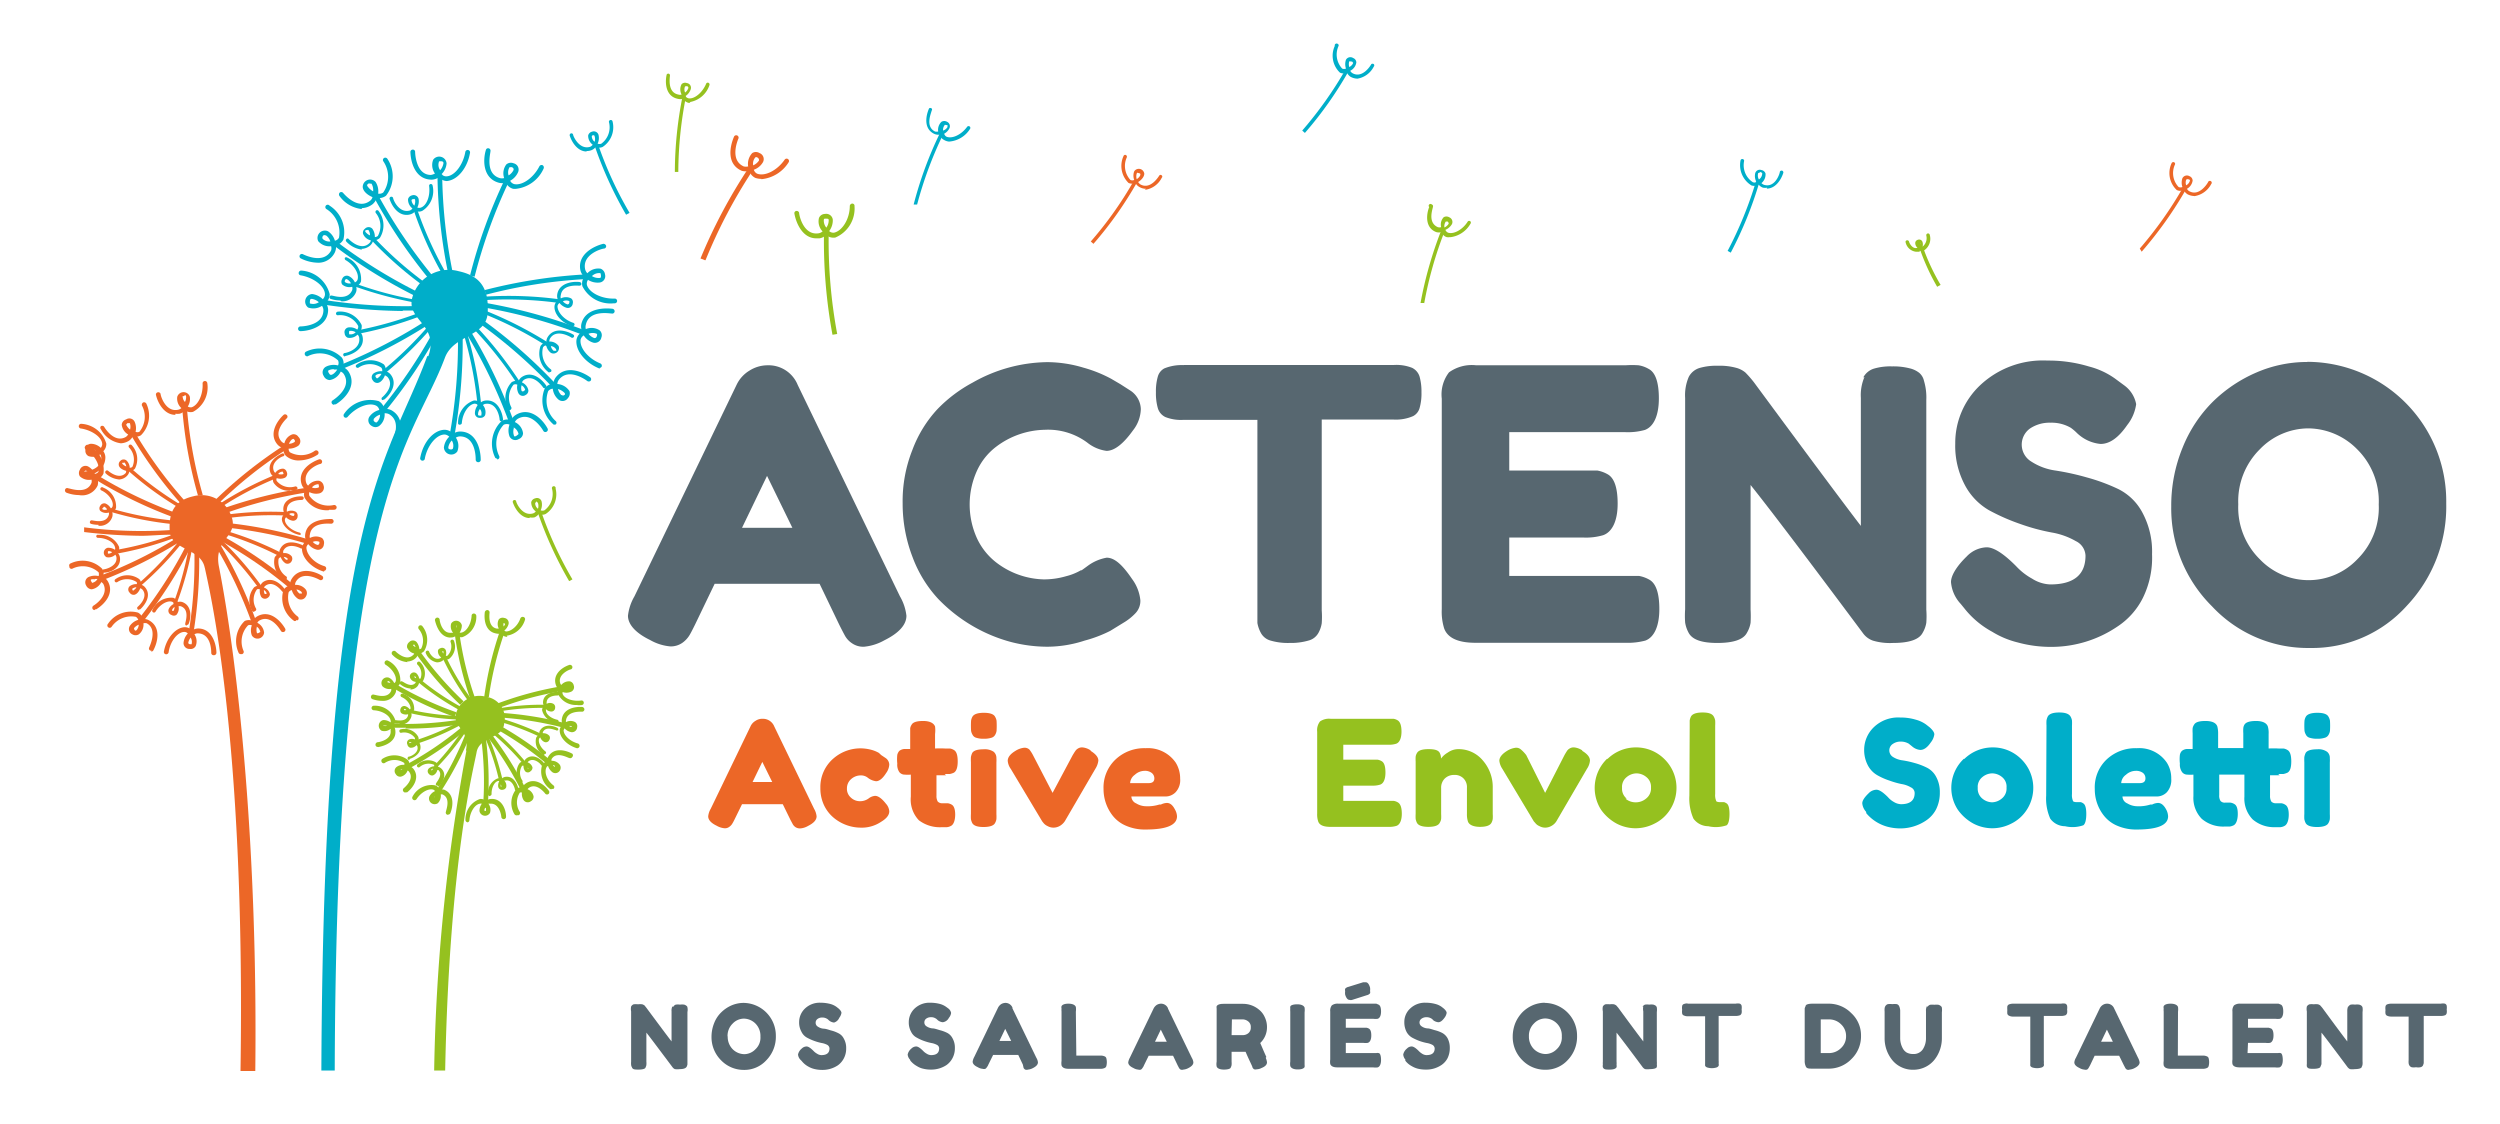 <svg xmlns="http://www.w3.org/2000/svg" width="56.05mm" height="25.19mm" viewBox="0 0 158.88 71.42"><defs><style>.cls-1{fill:#ec6727;}.cls-2{fill:#95c11f;}.cls-3{fill:#00aec9;}.cls-4{fill:#576770;}.cls-5{fill:none;}</style></defs><g id="Calque_2" data-name="Calque 2"><g id="Calque_1-2" data-name="Calque 1"><path class="cls-1" d="M49.2,46.18l2.53,5.23a1.19,1.19,0,0,1,.16.48c0,.23-.18.43-.54.61a1.17,1.17,0,0,1-.5.16.53.53,0,0,1-.3-.08.56.56,0,0,1-.17-.18l-.15-.28-.49-1H47.15l-.49,1a2.67,2.67,0,0,1-.15.27.67.67,0,0,1-.17.17.45.45,0,0,1-.3.09,1.21,1.21,0,0,1-.5-.16q-.54-.26-.54-.6a1.19,1.19,0,0,1,.16-.48l2.53-5.24a.77.77,0,0,1,.32-.35.76.76,0,0,1,.44-.13.78.78,0,0,1,.75.49m-.76,2.25-.62,1.28h1.25Z"></path><path class="cls-1" d="M53.82,50.09a.74.74,0,0,0,.26.62.83.83,0,0,0,.56.22.92.92,0,0,0,.55-.17.77.77,0,0,1,.42-.17c.19,0,.42.16.68.49a.81.81,0,0,1,.22.49c0,.24-.17.46-.52.67a2.2,2.2,0,0,1-1.31.37A2.71,2.71,0,0,1,53,52a2.34,2.34,0,0,1-.63-.8,2.51,2.51,0,0,1-.24-1.11A2.39,2.39,0,0,1,53,48.18a2.62,2.62,0,0,1,1.66-.61,2.74,2.74,0,0,1,.7.09,2,2,0,0,1,.49.2L56,48l.27.18a.53.53,0,0,1,.24.42,1,1,0,0,1-.2.54c-.22.35-.44.52-.64.52a1.08,1.08,0,0,1-.51-.21.69.69,0,0,0-.48-.16.91.91,0,0,0-.59.23.77.77,0,0,0-.27.62"></path><path class="cls-1" d="M60.12,49.28l-.61,0v1.3a.7.7,0,0,0,.08.37.38.38,0,0,0,.3.11h.34a.69.69,0,0,1,.25.09c.14.08.22.29.22.63s-.09.63-.27.72a.66.66,0,0,1-.25.08l-.31,0a2.2,2.2,0,0,1-1.48-.44,1.91,1.91,0,0,1-.51-1.5V49.24a2.38,2.38,0,0,1-.39,0,.43.43,0,0,1-.34-.16.82.82,0,0,1-.13-.54,2.55,2.55,0,0,1,0-.56.58.58,0,0,1,.13-.25.6.6,0,0,1,.38-.12l.31,0v-1c0-.14,0-.25,0-.32a.57.57,0,0,1,.09-.22c.08-.16.33-.24.73-.24s.67.12.76.35a1.88,1.88,0,0,1,0,.48v.92a6.13,6.13,0,0,1,.63,0h.32a.72.72,0,0,1,.24.09c.17.09.25.33.25.73s-.09.63-.25.72a1.17,1.17,0,0,1-.25.08h-.33"></path><path class="cls-1" d="M63.24,46.71a.39.39,0,0,1-.25.19,1.49,1.49,0,0,1-.47.06,1.45,1.45,0,0,1-.47-.06.37.37,0,0,1-.25-.2.69.69,0,0,1-.09-.25,5.13,5.13,0,0,1,0-.64.75.75,0,0,1,.08-.24c.09-.17.33-.26.73-.26s.64.09.72.26a.69.69,0,0,1,.09.25,5.12,5.12,0,0,1,0,.64.69.69,0,0,1-.09.25M61.7,48.45a2.93,2.93,0,0,1,0-.33,1.17,1.17,0,0,1,.08-.25c.09-.16.33-.24.73-.24a1,1,0,0,1,.64.16.52.52,0,0,1,.17.4,2.18,2.18,0,0,1,0,.28v3.28a2.73,2.73,0,0,1,0,.32.69.69,0,0,1-.09.25c-.08.16-.33.25-.73.25s-.63-.09-.72-.26a1,1,0,0,1-.08-.24,2.83,2.83,0,0,1,0-.33Z"></path><path class="cls-1" d="M69.31,47.73c.32.2.49.4.49.62a1.23,1.23,0,0,1-.19.52L67.67,52.2a1,1,0,0,1-.3.29.83.83,0,0,1-.41.12.76.76,0,0,1-.39-.1.71.71,0,0,1-.26-.2l-.08-.1-2-3.34a1,1,0,0,1-.19-.51c0-.22.16-.43.49-.63a1.3,1.3,0,0,1,.56-.2.45.45,0,0,1,.33.12,2.31,2.31,0,0,1,.24.38l1.23,2.37L68.17,48c.07-.11.12-.2.16-.25a.49.49,0,0,1,.16-.16.48.48,0,0,1,.3-.08,1.1,1.1,0,0,1,.52.19"></path><path class="cls-1" d="M75,49.5a1.12,1.12,0,0,1-.29.86.9.9,0,0,1-.63.27H71.9a.49.49,0,0,0,.31.44,1.2,1.2,0,0,0,.62.18,2.47,2.47,0,0,0,.85-.11l.1,0a.93.93,0,0,1,.38-.1q.3,0,.51.42a.94.94,0,0,1,.13.43c0,.56-.67.84-2,.84a3,3,0,0,1-1.24-.24,2.12,2.12,0,0,1-.84-.63,2.74,2.74,0,0,1-.59-1.7,2.45,2.45,0,0,1,.77-1.89,2.66,2.66,0,0,1,1.91-.71,2.14,2.14,0,0,1,1.91.92A1.91,1.91,0,0,1,75,49.5m-2,.28q.36,0,.36-.3a.44.44,0,0,0-.17-.35.71.71,0,0,0-.47-.13.92.92,0,0,0-.6.25.69.69,0,0,0-.3.53Z"></path><path class="cls-2" d="M85.37,50.91h3.21a.69.69,0,0,1,.25.09c.17.09.26.33.26.73s-.12.7-.35.77a1.5,1.5,0,0,1-.49.06H84.54c-.44,0-.7-.12-.77-.36a1.4,1.4,0,0,1-.06-.48V46.51a.9.9,0,0,1,.18-.65,1,1,0,0,1,.67-.17h4a.69.69,0,0,1,.25.09c.17.09.26.33.26.73s-.12.7-.35.77a1.5,1.5,0,0,1-.49.06H85.37v.95h2.18a.76.76,0,0,1,.25.09c.17.09.25.33.25.73s-.11.7-.35.77a1.5,1.5,0,0,1-.49.06H85.37Z"></path><path class="cls-2" d="M92.68,47.62a2,2,0,0,1,1.56.72,2.56,2.56,0,0,1,.63,1.75v1.65a2.33,2.33,0,0,1,0,.32.75.75,0,0,1-.08.24c-.09.17-.33.26-.73.26s-.7-.12-.77-.35a1.48,1.48,0,0,1-.06-.48V50.08a.78.78,0,0,0-.22-.6.77.77,0,0,0-.59-.22.83.83,0,0,0-.6.23.81.81,0,0,0-.23.59v1.66a2.73,2.73,0,0,1,0,.32.59.59,0,0,1-.09.24c-.08.17-.32.26-.72.26s-.64-.09-.73-.26a1,1,0,0,1-.08-.24,2.93,2.93,0,0,1,0-.33V48.41a2.55,2.55,0,0,1,0-.31.59.59,0,0,1,.09-.24c.09-.16.33-.24.73-.24s.61.07.7.22a.74.74,0,0,1,.09.38,1.81,1.81,0,0,1,.17-.19,1.43,1.43,0,0,1,.26-.19,1.16,1.16,0,0,1,.7-.22"></path><path class="cls-2" d="M100.56,47.73c.33.2.49.4.49.62a1.1,1.1,0,0,1-.19.52L98.92,52.2a.84.84,0,0,1-.3.29.81.81,0,0,1-.41.12.75.75,0,0,1-.38-.1.63.63,0,0,1-.26-.2l-.09-.1-2-3.34a1.15,1.15,0,0,1-.19-.51c0-.22.17-.43.49-.63a1.35,1.35,0,0,1,.56-.2.45.45,0,0,1,.33.12A2.27,2.27,0,0,1,97,48L98.2,50.4,99.43,48c.06-.11.12-.2.15-.25a.49.49,0,0,1,.16-.16.48.48,0,0,1,.3-.08,1.1,1.1,0,0,1,.52.19"></path><path class="cls-2" d="M102.17,48.24a2.58,2.58,0,0,1,1.81-.73,2.54,2.54,0,0,1,1.79.73,2.56,2.56,0,0,1,.37,3.23,2.44,2.44,0,0,1-1,.89,2.64,2.64,0,0,1-1.19.29,2.61,2.61,0,0,1-1.21-.3,2.89,2.89,0,0,1-1-.9,2.58,2.58,0,0,1,.39-3.21m1.18,2.53A1,1,0,0,0,104,51a1,1,0,0,0,.62-.24.81.81,0,0,0,.31-.69.79.79,0,0,0-.3-.68,1,1,0,0,0-.62-.23,1,1,0,0,0-.63.24.79.79,0,0,0-.29.68.81.81,0,0,0,.3.69"></path><path class="cls-2" d="M107.39,46.12c0-.14,0-.25,0-.32a.9.9,0,0,1,.08-.25c.09-.17.34-.26.74-.26s.62.09.71.26a.76.76,0,0,1,.09.25,3,3,0,0,1,0,.33v4.34a.93.93,0,0,0,.06.43c0,.06.12.09.25.09h.26a.78.78,0,0,1,.16.08c.12.08.18.31.18.67s-.06.63-.18.72a2.13,2.13,0,0,1-1.17.06,1.17,1.17,0,0,1-.94-.48,3.14,3.14,0,0,1-.26-1.46Z"></path><path class="cls-3" d="M118.6,51.6a.91.91,0,0,1-.24-.54c0-.16.13-.37.4-.63a.72.72,0,0,1,.5-.23c.18,0,.42.16.73.47a1.38,1.38,0,0,0,.38.31.94.94,0,0,0,.45.14c.58,0,.87-.24.87-.71a.4.4,0,0,0-.24-.36,1.64,1.64,0,0,0-.59-.21,5.37,5.37,0,0,1-.77-.22,4.17,4.17,0,0,1-.77-.34,1.56,1.56,0,0,1-.6-.62,2.09,2.09,0,0,1-.24-1,2,2,0,0,1,.62-1.44,2.23,2.23,0,0,1,1.67-.61,3.33,3.33,0,0,1,1,.14,2,2,0,0,1,.64.3l.23.18q.3.27.3.45a1.05,1.05,0,0,1-.23.52c-.21.31-.43.47-.66.47a.9.9,0,0,1-.48-.19l-.11-.09-.15-.12a1,1,0,0,0-.5-.13.85.85,0,0,0-.51.15.49.49,0,0,0,0,.82,1.47,1.47,0,0,0,.6.22,5.87,5.87,0,0,1,.78.17,4.11,4.11,0,0,1,.77.29,1.34,1.34,0,0,1,.6.58,2,2,0,0,1,.24,1,2.35,2.35,0,0,1-.24,1.08,1.92,1.92,0,0,1-.64.71,2.94,2.94,0,0,1-1.62.5,3.22,3.22,0,0,1-.84-.11,2.67,2.67,0,0,1-1.33-.85Z"></path><path class="cls-3" d="M124.85,48.24a2.58,2.58,0,0,1,1.8-.73,2.54,2.54,0,0,1,1.8.73,2.56,2.56,0,0,1,.37,3.23,2.44,2.44,0,0,1-1,.89,2.65,2.65,0,0,1-1.2.29,2.6,2.6,0,0,1-1.2-.3,2.89,2.89,0,0,1-1-.9,2.54,2.54,0,0,1,.39-3.21M126,50.77a1,1,0,0,0,.61.23,1,1,0,0,0,.62-.24.81.81,0,0,0,.3-.69.78.78,0,0,0-.29-.68,1,1,0,0,0-.63-.23,1,1,0,0,0-.62.24.79.79,0,0,0-.29.68.81.81,0,0,0,.3.69"></path><path class="cls-3" d="M130.07,46.12a2.73,2.73,0,0,1,0-.32.9.9,0,0,1,.08-.25c.09-.17.33-.26.73-.26s.62.09.72.26a.76.76,0,0,1,.09.25,3,3,0,0,1,0,.33v4.34a.93.93,0,0,0,.06.43c0,.06.12.09.25.09h.25a.48.48,0,0,1,.16.08c.13.08.19.31.19.67s-.06.63-.19.72a2.08,2.08,0,0,1-1.16.06,1.17,1.17,0,0,1-.94-.48,3.14,3.14,0,0,1-.26-1.46Z"></path><path class="cls-3" d="M138,49.5a1.16,1.16,0,0,1-.28.86.9.9,0,0,1-.64.27H134.9a.49.49,0,0,0,.31.44,1.23,1.23,0,0,0,.62.18,2.43,2.43,0,0,0,.85-.11l.11,0a.89.89,0,0,1,.37-.1c.2,0,.37.14.52.42a1,1,0,0,1,.12.43c0,.56-.67.84-2,.84a3,3,0,0,1-1.23-.24,2.12,2.12,0,0,1-.84-.63,2.68,2.68,0,0,1-.59-1.7,2.44,2.44,0,0,1,.76-1.89,2.68,2.68,0,0,1,1.91-.71,2.12,2.12,0,0,1,1.91.92A1.84,1.84,0,0,1,138,49.5m-2,.28q.36,0,.36-.3a.43.43,0,0,0-.16-.35.73.73,0,0,0-.47-.13.93.93,0,0,0-.61.25.69.69,0,0,0-.3.53Z"></path><path class="cls-3" d="M144.89,49.28l-.61,0v1.3a.7.7,0,0,0,.08.37.38.38,0,0,0,.3.11H145a.59.59,0,0,1,.24.09c.15.08.23.29.23.63s-.09.63-.27.72a.66.66,0,0,1-.25.08l-.31,0a2.09,2.09,0,0,1-1.46-.49,1.9,1.9,0,0,1-.53-1.45V49.24c-.3,0-.55,0-.75,0l-.85,0v1.3a.62.62,0,0,0,.08.37.35.35,0,0,0,.3.11h.33a.63.63,0,0,1,.25.09c.15.08.22.29.22.63s-.09.63-.26.72a.79.79,0,0,1-.25.08l-.32,0a2.09,2.09,0,0,1-1.46-.49,1.9,1.9,0,0,1-.53-1.45V49.24a2.38,2.38,0,0,1-.39,0,.41.41,0,0,1-.33-.16.81.81,0,0,1-.14-.54,2.41,2.41,0,0,1,0-.56.49.49,0,0,1,.13-.25.57.57,0,0,1,.37-.12l.31,0v-1a2.33,2.33,0,0,1,0-.32.57.57,0,0,1,.09-.22q.12-.24.72-.24c.43,0,.68.12.76.35a1.79,1.79,0,0,1,.05.48v.89h1.6v-.94a2.33,2.33,0,0,1,0-.32.51.51,0,0,1,.07-.22c.09-.16.34-.24.74-.24s.67.12.75.35a1.45,1.45,0,0,1,.05.48v.92a6.13,6.13,0,0,1,.63,0h.32a.72.72,0,0,1,.24.09c.17.09.25.33.25.73s-.08.63-.25.72a1.17,1.17,0,0,1-.25.08h-.33"></path><path class="cls-3" d="M148,46.71a.39.39,0,0,1-.25.19,1.45,1.45,0,0,1-.47.06,1.49,1.49,0,0,1-.47-.06.37.37,0,0,1-.25-.2.69.69,0,0,1-.09-.25,5.13,5.13,0,0,1,0-.64.75.75,0,0,1,.08-.24c.09-.17.34-.26.74-.26s.63.09.71.26a.69.69,0,0,1,.09.25,5.12,5.12,0,0,1,0,.64.69.69,0,0,1-.09.25m-1.54,1.74a2.93,2.93,0,0,1,0-.33,1.17,1.17,0,0,1,.08-.25c.09-.16.34-.24.74-.24a.94.94,0,0,1,.63.16.49.49,0,0,1,.17.4,2.18,2.18,0,0,1,0,.28v3.28a2.73,2.73,0,0,1,0,.32.69.69,0,0,1-.09.25c-.08.16-.32.25-.72.25s-.64-.09-.73-.26a1,1,0,0,1-.08-.24,2.83,2.83,0,0,1,0-.33Z"></path><path class="cls-3" d="M39.78,13.65a24.82,24.82,0,0,1-2-4.39L38,9.18a24.09,24.09,0,0,0,2,4.35Z"></path><path class="cls-3" d="M37.27,9.63c-.56,0-.93-.57-1.07-1a.12.12,0,0,1,.07-.15.11.11,0,0,1,.14.07c0,.1.4,1,1.09.78a.48.48,0,0,0,.16-.13.7.7,0,0,1-.29-.59.33.33,0,0,1,.25-.24.31.31,0,0,1,.41.21.83.83,0,0,1-.06.55.3.3,0,0,0,.24,0,1.29,1.29,0,0,0,.48-1.37.11.11,0,0,1,.1-.13.11.11,0,0,1,.13.09,1.5,1.5,0,0,1-.63,1.62.53.53,0,0,1-.44,0,.63.63,0,0,1-.28.21.79.79,0,0,1-.3.05m.47-1h-.06c-.07,0-.08.06-.08.07s0,.21.18.34a.56.56,0,0,0,0-.35.08.08,0,0,0-.08-.07"></path><path class="cls-2" d="M36.16,36.94a24.73,24.73,0,0,1-2-4.38l.21-.08a24.41,24.41,0,0,0,2,4.35Z"></path><path class="cls-2" d="M33.65,32.93c-.56,0-.93-.58-1.07-1a.11.11,0,0,1,.07-.14.11.11,0,0,1,.14.06c0,.11.4,1,1.09.78a.36.36,0,0,0,.16-.12.72.72,0,0,1-.29-.59.33.33,0,0,1,.25-.24.3.3,0,0,1,.41.2.86.86,0,0,1-.06.56.34.34,0,0,0,.24,0,1.3,1.3,0,0,0,.48-1.38.12.12,0,1,1,.23,0,1.49,1.49,0,0,1-.63,1.61.5.5,0,0,1-.44,0,.66.66,0,0,1-.28.22,1,1,0,0,1-.3,0m.47-1h-.06C34,32,34,32,34,32s0,.21.18.34a.59.59,0,0,0,0-.36.08.08,0,0,0-.08-.06"></path><path class="cls-2" d="M123.12,18.23A14,14,0,0,1,122,15.77l.21-.08a13.6,13.6,0,0,0,1.13,2.42Z"></path><path class="cls-2" d="M121.76,16a.76.76,0,0,1-.64-.58.1.1,0,0,1,.06-.14.12.12,0,0,1,.15.07c0,.05.2.52.54.4l0,0a.39.39,0,0,1-.14-.34.23.23,0,0,1,.17-.17.22.22,0,0,1,.29.15.48.48,0,0,1,0,.29h0a.69.69,0,0,0,.24-.71.11.11,0,0,1,.09-.13.11.11,0,0,1,.13.09.89.89,0,0,1-.38,1,.31.31,0,0,1-.25,0A.33.33,0,0,1,122,16l-.19,0m.26-.57h0a.17.17,0,0,0,0,.07.19.19,0,0,0,0-.08"></path><path class="cls-3" d="M58.28,13,58.06,13a24.32,24.32,0,0,1,1.67-4.54l.2.09A24.7,24.7,0,0,0,58.28,13"></path><path class="cls-3" d="M60.31,9A.73.73,0,0,1,60,8.9a.56.56,0,0,1-.29-.34.64.64,0,0,1-.34-.05c-.7-.33-.53-1.17-.33-1.62a.13.13,0,0,1,.16,0,.11.11,0,0,1,0,.15c0,.1-.44,1,.22,1.32a.43.43,0,0,0,.2,0,.7.7,0,0,1,.21-.62.35.35,0,0,1,.35,0,.31.31,0,0,1,.14.44A.8.8,0,0,1,60,8.5a.3.3,0,0,0,.15.19c.36.15.95-.13,1.31-.63a.11.11,0,0,1,.18.14A1.72,1.72,0,0,1,60.31,9m-.26-1.07h0a.48.48,0,0,0-.12.37.5.5,0,0,0,.28-.22s0-.08,0-.13l-.08,0"></path><path class="cls-3" d="M110,16.06l-.2-.11a24.8,24.8,0,0,0,1.81-4.44l.21.07A24.49,24.49,0,0,1,110,16.06"></path><path class="cls-3" d="M112.32,11.93a.84.84,0,0,1-.27,0,.61.61,0,0,1-.28-.2.53.53,0,0,1-.45.06,1.51,1.51,0,0,1-.7-1.58.11.11,0,0,1,.13-.1.11.11,0,0,1,.1.12,1.29,1.29,0,0,0,.55,1.35.3.3,0,0,0,.24,0,.79.79,0,0,1-.09-.55.3.3,0,0,1,.4-.22.32.32,0,0,1,.26.22.71.71,0,0,1-.26.61.45.45,0,0,0,.17.11c.7.21,1-.72,1-.83a.12.12,0,0,1,.15-.07.12.12,0,0,1,.07.14c-.13.41-.48,1-1.06,1m-.47-1c-.06,0-.07,0-.08.07a.51.51,0,0,0,.06.35A.48.48,0,0,0,112,11s0,0-.09-.06h-.05"></path><path class="cls-1" d="M69.49,15.5l-.17-.15a23.63,23.63,0,0,0,2.77-3.92l.19.12a23.81,23.81,0,0,1-2.79,3.95"></path><path class="cls-1" d="M72.83,12a.8.8,0,0,1-.43-.12.58.58,0,0,1-.24-.25.55.55,0,0,1-.44,0,1.51,1.51,0,0,1-.32-1.71.11.11,0,0,1,.14-.07.12.12,0,0,1,.07.15,1.31,1.31,0,0,0,.23,1.44.29.29,0,0,0,.24,0,.78.78,0,0,1,0-.55.35.35,0,0,1,.64.15c0,.2-.19.41-.39.53a.51.51,0,0,0,.14.15c.64.36,1.15-.48,1.21-.57a.1.1,0,0,1,.15,0,.1.1,0,0,1,0,.15,1.41,1.41,0,0,1-1.08.77m-.44-1.09a.07.07,0,0,0-.07.05.6.6,0,0,0,0,.36c.15-.1.24-.23.23-.31s0,0-.07-.08l-.07,0"></path><path class="cls-1" d="M136.12,16,136,15.8a24.68,24.68,0,0,0,2.77-3.92l.19.12A24.86,24.86,0,0,1,136.12,16"></path><path class="cls-1" d="M139.46,12.46a.94.94,0,0,1-.44-.12.73.73,0,0,1-.23-.26.51.51,0,0,1-.44,0,1.48,1.48,0,0,1-.33-1.7.12.12,0,0,1,.15-.07.11.11,0,0,1,.07.14,1.29,1.29,0,0,0,.23,1.44.32.32,0,0,0,.24,0,.87.87,0,0,1,0-.56.32.32,0,0,1,.45-.13.31.31,0,0,1,.2.28A.71.71,0,0,1,139,12a.34.34,0,0,0,.14.15c.63.36,1.15-.47,1.2-.57a.12.12,0,1,1,.2.12,1.45,1.45,0,0,1-1.08.77m-.45-1.1s0,0-.06.06a.5.5,0,0,0,0,.35.49.49,0,0,0,.24-.3s0-.05-.07-.08l-.08,0"></path><path class="cls-3" d="M82.93,8.45l-.17-.15a24.79,24.79,0,0,0,2.77-3.91l.19.11a24,24,0,0,1-2.79,3.95"></path><path class="cls-3" d="M86.27,5a.94.94,0,0,1-.44-.12.73.73,0,0,1-.23-.26.54.54,0,0,1-.44,0,1.48,1.48,0,0,1-.33-1.7A.12.12,0,0,1,85,2.78a.11.11,0,0,1,.07.14,1.31,1.31,0,0,0,.23,1.44.32.32,0,0,0,.24,0,.87.87,0,0,1,0-.56A.32.32,0,0,1,86,3.69a.31.31,0,0,1,.2.28.71.71,0,0,1-.39.53.41.41,0,0,0,.14.15c.63.36,1.15-.47,1.2-.57a.12.12,0,0,1,.16,0,.11.11,0,0,1,0,.15A1.43,1.43,0,0,1,86.27,5m-.45-1.1s0,0-.07,0a.61.61,0,0,0,0,.36A.49.49,0,0,0,86,4s0,0-.07-.09l-.08,0"></path><path class="cls-2" d="M43.1,10.93h-.22a24.68,24.68,0,0,1,.49-4.81l.22,0a25.05,25.05,0,0,0-.49,4.77"></path><path class="cls-2" d="M43.87,6.54h-.11a.59.59,0,0,1-.36-.26.67.67,0,0,1-.34,0c-.76-.16-.81-1-.71-1.49a.11.11,0,1,1,.22,0c0,.11-.19,1.08.53,1.22a.31.31,0,0,0,.21,0,.69.69,0,0,1,0-.66.31.31,0,0,1,.33-.07.3.3,0,0,1,.25.39.82.82,0,0,1-.34.44.34.34,0,0,0,.2.14c.38.06.89-.37,1.12-.93a.11.11,0,0,1,.14-.06.12.12,0,0,1,.07.15,1.6,1.6,0,0,1-1.26,1.08m-.29-1s0,0,0,0a.48.48,0,0,0,0,.39.55.55,0,0,0,.21-.29s0-.09-.08-.11h-.06"></path><path class="cls-2" d="M90.51,19.26l-.23,0a25,25,0,0,1,1.33-4.65l.21.07a24.29,24.29,0,0,0-1.31,4.62"></path><path class="cls-2" d="M92.17,15.07a.61.61,0,0,1-.24,0,.49.49,0,0,1-.31-.32.59.59,0,0,1-.35,0c-.72-.28-.62-1.13-.44-1.59A.1.1,0,0,1,91,13a.11.11,0,0,1,.07.14c0,.11-.37,1,.31,1.3a.37.37,0,0,0,.21,0,.68.68,0,0,1,.16-.63.34.34,0,0,1,.35,0,.32.32,0,0,1,.18.43.86.86,0,0,1-.42.37.33.33,0,0,0,.17.18c.37.12.94-.2,1.26-.72a.12.12,0,0,1,.16,0,.12.12,0,0,1,0,.16,1.71,1.71,0,0,1-1.29.85m-.27-1h0a.49.49,0,0,0-.09.38.65.65,0,0,0,.27-.24s0-.09-.07-.14H91.9"></path><path class="cls-1" d="M44.79,16.54l-.28-.11a33.62,33.62,0,0,1,3.06-5.76l.26.16a32.74,32.74,0,0,0-3,5.71"></path><path class="cls-1" d="M48.38,11.37a1.21,1.21,0,0,1-.38-.06.74.74,0,0,1-.39-.45.91.91,0,0,1-.47,0c-1-.43-.76-1.56-.5-2.17a.15.15,0,1,1,.28.12c-.06.14-.56,1.37.34,1.77a.64.64,0,0,0,.28,0,1,1,0,0,1,.26-.85.43.43,0,0,1,.46,0,.41.41,0,0,1,.22.58,1.09,1.09,0,0,1-.58.48.41.41,0,0,0,.21.25c.5.19,1.28-.21,1.75-.89a.15.15,0,1,1,.25.17,2.29,2.29,0,0,1-1.73,1.07M48,10H48a.6.6,0,0,0-.14.51.83.83,0,0,0,.37-.31c0-.06,0-.12-.09-.18A.13.13,0,0,0,48,10"></path><path class="cls-2" d="M52.9,21.28a32.66,32.66,0,0,1-.54-6.5h.3a32.17,32.17,0,0,0,.54,6.45Z"></path><path class="cls-2" d="M51.87,15.15c-.89,0-1.29-1-1.39-1.57a.14.14,0,0,1,.12-.17.16.16,0,0,1,.18.12c0,.15.27,1.45,1.24,1.3a.53.53,0,0,0,.25-.12.92.92,0,0,1-.23-.85.41.41,0,0,1,.38-.26.42.42,0,0,1,.5.37,1.14,1.14,0,0,1-.23.72.39.39,0,0,0,.31.1c.52-.11,1-.87,1-1.7a.17.17,0,0,1,.16-.15.14.14,0,0,1,.14.16,2,2,0,0,1-1.22,2,.72.72,0,0,1-.58-.16.84.84,0,0,1-.42.21l-.2,0m.61-1.25h0c-.11,0-.13,0-.14.07a.69.69,0,0,0,.16.5.81.81,0,0,0,.15-.46c0-.06,0-.11-.14-.11"></path><path class="cls-3" d="M28.51,17.57a32.81,32.81,0,0,1-.72-6.48h.3a33.05,33.05,0,0,0,.71,6.43Z"></path><path class="cls-3" d="M28.39,11.51a.74.74,0,0,1-.51-.24.86.86,0,0,1-.45.15c-1.05,0-1.34-1.1-1.36-1.76a.15.15,0,0,1,.15-.15.14.14,0,0,1,.15.14c0,.15.07,1.47,1,1.47h0a.73.73,0,0,0,.26-.09.92.92,0,0,1-.11-.88.47.47,0,0,1,.85.24,1.07,1.07,0,0,1-.32.68.38.38,0,0,0,.29.14c.53,0,1.08-.73,1.22-1.55a.15.15,0,0,1,.3.05c-.17,1-.82,1.76-1.5,1.8h0M28,10.25c-.09,0-.12,0-.12.05a.59.59,0,0,0,.08.52.85.85,0,0,0,.21-.44c0-.06,0-.12-.15-.13h0"></path><path class="cls-3" d="M28.26,17.71a23.63,23.63,0,0,1-2-4.41l.21-.08a24,24,0,0,0,2,4.38Z"></path><path class="cls-3" d="M25.82,13.66c-.57,0-.93-.58-1.07-1a.12.12,0,0,1,.07-.15.12.12,0,0,1,.15.07c0,.11.37,1,1.07.8a.38.38,0,0,0,.16-.13.71.71,0,0,1-.28-.59.33.33,0,0,1,.25-.24.32.32,0,0,1,.42.22.86.86,0,0,1-.08.55.3.3,0,0,0,.24,0c.37-.14.59-.76.51-1.36a.11.11,0,0,1,.09-.13.11.11,0,0,1,.13.09,1.49,1.49,0,0,1-.65,1.61.5.5,0,0,1-.44,0,.56.56,0,0,1-.28.21.77.77,0,0,1-.29.05m.47-1-.06,0a.11.11,0,0,0-.09.06.53.53,0,0,0,.18.35.69.69,0,0,0,.05-.36.09.09,0,0,0-.08-.07"></path><path class="cls-3" d="M27.26,18.43a23.83,23.83,0,0,1-3.66-3.16l.16-.17a23.8,23.8,0,0,0,3.62,3.14Z"></path><path class="cls-3" d="M23,15.87a1.62,1.62,0,0,1-1-.51.11.11,0,0,1,0-.16.09.09,0,0,1,.15,0c.08.08.78.77,1.31.26a.35.35,0,0,0,.1-.18.68.68,0,0,1-.5-.42.31.31,0,0,1,.12-.32.32.32,0,0,1,.47,0,.88.88,0,0,1,.16.53A.33.33,0,0,0,24,15a1.31,1.31,0,0,0-.12-1.45.12.12,0,0,1,0-.16.11.11,0,0,1,.15,0,1.5,1.5,0,0,1,.1,1.73.51.51,0,0,1-.42.15.67.67,0,0,1-.17.31.87.87,0,0,1-.59.24m.38-1.19a.12.12,0,0,0-.08,0c-.06,0-.05.08-.05.09s.13.18.3.24a.57.57,0,0,0-.1-.34.09.09,0,0,0-.07,0"></path><path class="cls-3" d="M27.11,19.36a24.69,24.69,0,0,1-4.68-1.19L22.5,18a23.73,23.73,0,0,0,4.64,1.18Z"></path><path class="cls-3" d="M21.61,19.1A2,2,0,0,1,21,19a.11.11,0,0,1-.07-.14.12.12,0,0,1,.15-.07c.1,0,1,.34,1.29-.35a.37.37,0,0,0,0-.21.7.7,0,0,1-.64-.15.33.33,0,0,1,0-.34.31.31,0,0,1,.42-.19.8.8,0,0,1,.39.4.29.29,0,0,0,.17-.17c.12-.38-.22-.93-.75-1.24a.12.12,0,0,1-.05-.16.13.13,0,0,1,.16,0,1.51,1.51,0,0,1,.86,1.51.52.52,0,0,1-.31.31.59.59,0,0,1,0,.35.92.92,0,0,1-.95.6M22,17.74s-.06,0-.09.08,0,.1,0,.11a.48.48,0,0,0,.38.08.63.63,0,0,0-.25-.26h0"></path><path class="cls-3" d="M22.75,21.21,22.7,21a24.36,24.36,0,0,0,4.59-1.38l.09.21a24.26,24.26,0,0,1-4.63,1.39"></path><path class="cls-3" d="M21.91,22.66a.12.12,0,0,1-.11-.09.11.11,0,0,1,.09-.13c.11,0,1.06-.25.92-1a.33.33,0,0,0-.1-.17.7.7,0,0,1-.62.2.32.32,0,0,1-.2-.28.3.3,0,0,1,.26-.38.8.8,0,0,1,.54.14.29.29,0,0,0,.06-.23,1.3,1.3,0,0,0-1.29-.68.11.11,0,0,1-.12-.11.13.13,0,0,1,.12-.12,1.52,1.52,0,0,1,1.51.85.61.61,0,0,1-.1.44.59.59,0,0,1,.16.3c.15.76-.62,1.13-1.1,1.23h0m.32-1.6h0c-.05,0-.09,0-.08.13s0,.09.06.09a.42.42,0,0,0,.36-.13.61.61,0,0,0-.3-.09"></path><path class="cls-3" d="M24.45,23.74l-.15-.18a23.63,23.63,0,0,0,3.38-3.4l.18.14a24.66,24.66,0,0,1-3.41,3.44"></path><path class="cls-3" d="M24.36,25.42a.1.1,0,0,1-.09,0,.11.11,0,0,1,0-.16c.09-.07.82-.72.35-1.29a.56.56,0,0,0-.17-.11c-.08.22-.25.45-.45.48a.32.32,0,0,1-.31-.15.31.31,0,0,1,.05-.46.85.85,0,0,1,.54-.13.29.29,0,0,0-.06-.23,1.29,1.29,0,0,0-1.45,0,.12.12,0,0,1-.16-.05.11.11,0,0,1,.05-.15,1.52,1.52,0,0,1,1.73,0,.61.61,0,0,1,.12.43.64.64,0,0,1,.29.19c.49.59,0,1.29-.38,1.6a.11.11,0,0,1-.07,0m-.15-1.63a.58.58,0,0,0-.32.08s-.07.06,0,.15.08.06.1.05.18-.12.25-.28h0"></path><path class="cls-3" d="M30.34,25.77a24.43,24.43,0,0,0-.93-4.7l.21-.07a24.23,24.23,0,0,1,.95,4.75Z"></path><path class="cls-3" d="M29.2,27h0a.1.1,0,0,1-.1-.12,1.48,1.48,0,0,1,1-1.42.54.54,0,0,1,.42.14.61.61,0,0,1,.32-.14c.77-.08,1.07.72,1.12,1.21a.11.11,0,1,1-.22,0c0-.12-.15-1.09-.88-1a.29.29,0,0,0-.18.08.7.7,0,0,1,.14.64.31.31,0,0,1-.3.17.3.3,0,0,1-.35-.29.86.86,0,0,1,.19-.53.33.33,0,0,0-.22-.08c-.39.06-.75.61-.8,1.22a.11.11,0,0,1-.11.11M30.49,26a.54.54,0,0,0-.12.33c0,.05,0,.09.12.09s.09,0,.09-.05a.42.42,0,0,0-.09-.37"></path><path class="cls-3" d="M32.88,24.44a23.61,23.61,0,0,0-3-3.75l.17-.16a25,25,0,0,1,3,3.78Z"></path><path class="cls-3" d="M32.38,26.09a.12.12,0,0,1-.1-.07,1.5,1.5,0,0,1,.22-1.72.54.54,0,0,1,.44-.07.59.59,0,0,1,.22-.27c.65-.42,1.28.16,1.55.56a.12.12,0,0,1-.19.13c-.06-.09-.62-.9-1.24-.5a.4.4,0,0,0-.12.16.68.68,0,0,1,.41.51.32.32,0,0,1-.18.29.31.31,0,0,1-.45-.11.82.82,0,0,1-.07-.55.33.33,0,0,0-.24,0,1.31,1.31,0,0,0-.14,1.45.13.13,0,0,1-.06.15h0m.71-1.56a.58.58,0,0,0,0,.36s.06.07.15,0,.07-.08.07-.09a.51.51,0,0,0-.26-.29"></path><path class="cls-3" d="M34.74,22a24.17,24.17,0,0,0-4.28-2.16l.08-.21a24.93,24.93,0,0,1,4.32,2.17Z"></path><path class="cls-3" d="M34.93,23.67a.09.09,0,0,1-.07,0A1.49,1.49,0,0,1,34.34,22a.56.56,0,0,1,.37-.25.6.6,0,0,1,.09-.33c.41-.65,1.23-.39,1.64-.14a.11.11,0,0,1,0,.16.11.11,0,0,1-.16,0c-.09-.05-.94-.55-1.33.07a.39.39,0,0,0-.05.2.7.7,0,0,1,.59.28.35.35,0,0,1-.49.44.82.82,0,0,1-.3-.48.29.29,0,0,0-.2.13A1.31,1.31,0,0,0,35,23.48a.11.11,0,0,1,0,.16.16.16,0,0,1-.09,0M35,22a.5.5,0,0,0,.18.3s.08,0,.14,0,0-.1,0-.11A.43.43,0,0,0,35,22"></path><path class="cls-3" d="M35.54,19.26a24.6,24.6,0,0,0-4.79-.18l0-.22a24.22,24.22,0,0,1,4.83.17Z"></path><path class="cls-3" d="M36.38,20.75h0c-.69-.22-1.19-.79-1.15-1.29a.5.5,0,0,1,.23-.37.62.62,0,0,1-.06-.35c.1-.76,1-.87,1.44-.81a.13.13,0,0,1,.1.13.12.12,0,0,1-.13.1c-.11,0-1.09-.11-1.18.61a.34.34,0,0,0,0,.2.72.72,0,0,1,.66,0,.3.3,0,0,1,.1.32.31.31,0,0,1-.37.28.87.87,0,0,1-.47-.31.3.3,0,0,0-.13.2c0,.39.42.87,1,1.06a.11.11,0,0,1,.08.14.12.12,0,0,1-.11.08m-.63-1.59a.61.61,0,0,0,.3.2s.09,0,.11-.1,0-.1,0-.11a.49.49,0,0,0-.38,0"></path><path class="cls-3" d="M30.15,17.59l-.29-.08a32.86,32.86,0,0,1,2.22-6.13l.27.12a33.14,33.14,0,0,0-2.2,6.09"></path><path class="cls-3" d="M32.81,12a.82.82,0,0,1-.22,0,.71.71,0,0,1-.45-.39.84.84,0,0,1-.47,0c-1-.29-1-1.44-.8-2.08a.14.14,0,0,1,.18-.1.15.15,0,0,1,.11.18c0,.15-.36,1.43.59,1.71a.55.55,0,0,0,.28,0,.93.93,0,0,1,.14-.87.45.45,0,0,1,.46-.07.41.41,0,0,1,.29.55,1.13,1.13,0,0,1-.51.56.42.42,0,0,0,.25.21c.51.12,1.24-.4,1.61-1.13a.16.16,0,0,1,.2-.07.17.17,0,0,1,.07.21A2.19,2.19,0,0,1,32.81,12m-.37-1.37a.2.2,0,0,0-.07,0,.65.65,0,0,0-.06.52.8.8,0,0,0,.32-.35c0-.07,0-.13-.11-.17a.13.13,0,0,0-.08,0"></path><path class="cls-3" d="M30.87,18.74l-.08-.3a33,33,0,0,1,6.45-1l0,.3a31.7,31.7,0,0,0-6.39,1"></path><path class="cls-3" d="M39,19.28a2,2,0,0,1-2-1.09.73.73,0,0,1,.12-.59.88.88,0,0,1-.24-.4c-.22-1,.8-1.54,1.44-1.7a.18.18,0,0,1,.19.12.15.15,0,0,1-.12.18c-.14,0-1.43.36-1.21,1.33a.54.54,0,0,0,.14.24.94.94,0,0,1,.84-.29.44.44,0,0,1,.28.36.41.41,0,0,1-.34.52,1.15,1.15,0,0,1-.74-.17.42.42,0,0,0-.07.32c.14.5.95.9,1.76.87a.15.15,0,0,1,.16.14.15.15,0,0,1-.15.16H39m-1.39-1.73a.8.8,0,0,0,.47.12c.06,0,.12,0,.1-.18s-.06-.12-.08-.13a.64.64,0,0,0-.49.19"></path><path class="cls-3" d="M37.06,21.3a33,33,0,0,0-6.23-1.74l.05-.3A33.83,33.83,0,0,1,37.16,21Z"></path><path class="cls-3" d="M38.13,23.42h-.06c-.91-.37-1.54-1.18-1.44-1.84a.74.74,0,0,1,.36-.49.82.82,0,0,1-.06-.46c.21-1,1.36-1.08,2-1a.16.16,0,0,1,.12.18.15.15,0,0,1-.18.12c-.14,0-1.45-.25-1.65.72a.51.51,0,0,0,0,.27.93.93,0,0,1,.88.08.41.41,0,0,1,.11.45.42.42,0,0,1-.52.33,1.09,1.09,0,0,1-.6-.46.45.45,0,0,0-.2.26c-.08.53.48,1.21,1.25,1.52a.16.16,0,0,1,.09.2.17.17,0,0,1-.14.09m-.72-2.2a.81.81,0,0,0,.39.3c.06,0,.12,0,.16-.12s0-.14,0-.15a.67.67,0,0,0-.53,0"></path><path class="cls-3" d="M35.12,24.64a32.72,32.72,0,0,0-4.88-4.24l.17-.25a32.22,32.22,0,0,1,4.92,4.28Z"></path><path class="cls-3" d="M35.24,27a.13.13,0,0,1-.11-.05,2,2,0,0,1-.51-2.28.75.75,0,0,1,.53-.28A.86.86,0,0,1,35.3,24c.63-.83,1.69-.39,2.22,0a.16.16,0,0,1,0,.21.17.17,0,0,1-.22,0c-.12-.09-1.2-.85-1.8-.06a.5.5,0,0,0-.09.26,1,1,0,0,1,.77.45.45.45,0,0,1-.1.45.41.41,0,0,1-.62.07,1.05,1.05,0,0,1-.34-.67.41.41,0,0,0-.29.15,1.75,1.75,0,0,0,.48,1.91.14.14,0,0,1,0,.21.14.14,0,0,1-.1,0m.23-2.3a.8.8,0,0,0,.22.43c.05,0,.11.07.2,0s0-.13,0-.14-.21-.21-.46-.25"></path><path class="cls-3" d="M27.47,18a33.39,33.39,0,0,1-3.68-5.39l.26-.15a33.45,33.45,0,0,0,3.65,5.34Z"></path><path class="cls-3" d="M23,13.29a2,2,0,0,1-1.43-.82.17.17,0,0,1,0-.22.15.15,0,0,1,.21,0c.1.11.95,1.12,1.73.51a.42.42,0,0,0,.15-.23c-.29-.12-.59-.35-.62-.63a.47.47,0,0,1,.82-.33,1.11,1.11,0,0,1,.16.74.43.43,0,0,0,.32-.07,1.75,1.75,0,0,0,0-2,.15.15,0,0,1,.06-.2.16.16,0,0,1,.21.06,2,2,0,0,1-.09,2.34.74.74,0,0,1-.58.14,1,1,0,0,1-.26.39,1.18,1.18,0,0,1-.72.26m.55-1.56a.21.21,0,0,0-.11,0c-.09.06-.08.11-.08.13s.16.25.38.36a.78.78,0,0,0-.1-.48.11.11,0,0,0-.09,0"></path><path class="cls-3" d="M26.75,19a32.44,32.44,0,0,1-5.56-3.41l.18-.24a32.89,32.89,0,0,0,5.51,3.38Z"></path><path class="cls-3" d="M20.19,16.7a2.53,2.53,0,0,1-1.08-.27.15.15,0,0,1-.07-.21.15.15,0,0,1,.2-.06c.14.07,1.33.64,1.79-.24a.47.47,0,0,0,0-.27.93.93,0,0,1-.82-.32.47.47,0,0,1,.62-.63,1.08,1.08,0,0,1,.44.6.38.38,0,0,0,.26-.19,1.76,1.76,0,0,0-.78-1.81.15.15,0,1,1,.18-.23,2,2,0,0,1,.88,2.16.75.75,0,0,1-.47.37.86.86,0,0,1-.08.46,1.17,1.17,0,0,1-1.11.64m.46-1.76s-.08,0-.12.09,0,.13,0,.15a.6.6,0,0,0,.49.17.75.75,0,0,0-.28-.39l-.07,0"></path><path class="cls-3" d="M25.61,19.77a36.89,36.89,0,0,1-5.07-.41l0-.3a33.65,33.65,0,0,0,6.46.38v.3l-1.44,0"></path><path class="cls-3" d="M19.08,21.05a.15.15,0,1,1,0-.3c.15,0,1.47-.06,1.46-1.05a.51.51,0,0,0-.09-.26,1,1,0,0,1-.88.11.48.48,0,0,1,.25-.86,1.17,1.17,0,0,1,.68.33.47.47,0,0,0,.14-.3c0-.53-.73-1.08-1.55-1.22a.14.14,0,0,1-.12-.17.16.16,0,0,1,.17-.13,2,2,0,0,1,1.8,1.5.74.74,0,0,1-.25.55.83.83,0,0,1,.15.44c0,1-1.1,1.35-1.76,1.36ZM19.8,19c-.06,0-.11,0-.12.16s0,.13.05.14a.64.64,0,0,0,.52-.09.88.88,0,0,0-.44-.21h0"></path><path class="cls-3" d="M21.68,23.5l-.12-.28a32.62,32.62,0,0,0,5.75-3l.16.25a32.46,32.46,0,0,1-5.79,3"></path><path class="cls-3" d="M21.21,25.73a.16.16,0,0,1-.13-.08.14.14,0,0,1,.05-.2c.12-.08,1.23-.81.72-1.65a.42.42,0,0,0-.21-.18.94.94,0,0,1-.7.54h0a.44.44,0,0,1-.38-.26.41.41,0,0,1,.16-.6,1.1,1.1,0,0,1,.75-.07.38.38,0,0,0,0-.32,1.72,1.72,0,0,0-1.94-.26.16.16,0,0,1-.11-.29,2,2,0,0,1,2.3.38.7.7,0,0,1,.07.59.84.84,0,0,1,.36.31c.54.89-.26,1.72-.82,2.06l-.08,0m-.06-2.23a.65.65,0,0,0-.29.06c-.05,0-.1.08,0,.2a.16.16,0,0,0,.11.1c.11,0,.28-.13.41-.34l-.2,0"></path><path class="cls-3" d="M24.44,26.13,24.2,26a32.34,32.34,0,0,0,3.58-5.39l.27.14a32.43,32.43,0,0,1-3.61,5.43"></path><path class="cls-3" d="M25,28.32a.1.1,0,0,1-.07,0,.15.15,0,0,1-.06-.2c.07-.13.69-1.31-.17-1.8a.59.59,0,0,0-.27-.05.92.92,0,0,1-.35.81.41.41,0,0,1-.46,0,.41.41,0,0,1-.15-.6,1.11,1.11,0,0,1,.62-.42.39.39,0,0,0-.19-.27c-.47-.24-1.29.09-1.83.72a.15.15,0,0,1-.21,0,.16.16,0,0,1,0-.21,2,2,0,0,1,2.2-.8.74.74,0,0,1,.35.49.88.88,0,0,1,.46.09c.9.52.6,1.63.29,2.21a.15.15,0,0,1-.14.07m-.88-2a.81.81,0,0,0-.4.27c0,.06-.05.11.07.19s.13,0,.15,0a.67.67,0,0,0,.18-.49"></path><path class="cls-3" d="M32.36,26.9a33.21,33.21,0,0,0-2.81-5.83l.26-.16a32.7,32.7,0,0,1,2.83,5.88Z"></path><path class="cls-3" d="M31.58,29.15a.14.14,0,0,1-.14-.1,2,2,0,0,1,.43-2.29.76.76,0,0,1,.6-.06.81.81,0,0,1,.32-.34c.9-.52,1.7.31,2,.88a.15.15,0,0,1-.06.2.15.15,0,0,1-.21-.05c-.07-.13-.77-1.26-1.62-.77a.49.49,0,0,0-.19.21.91.91,0,0,1,.52.71.41.41,0,0,1-.27.37.41.41,0,0,1-.59-.17,1.1,1.1,0,0,1,0-.75A.46.46,0,0,0,32,27,1.77,1.77,0,0,0,31.72,29a.16.16,0,0,1-.09.2h-.05m1.07-2a.76.76,0,0,0,0,.48c0,.06.06.1.19,0s.1-.09.1-.11a.65.65,0,0,0-.32-.41"></path><path class="cls-3" d="M28.86,27.73l-.3-.05a32.63,32.63,0,0,0,.53-6.44h.3a33.17,33.17,0,0,1-.53,6.5"></path><path class="cls-3" d="M30.37,29.38h0a.16.16,0,0,1-.15-.16c0-.15,0-1.47-1-1.48a.52.52,0,0,0-.26.08.94.94,0,0,1,.09.88.47.47,0,0,1-.85-.26,1.11,1.11,0,0,1,.34-.68.47.47,0,0,0-.29-.14c-.53,0-1.1.7-1.26,1.51a.15.15,0,1,1-.29-.05c.19-1,.86-1.74,1.53-1.76a.72.72,0,0,1,.55.25.84.84,0,0,1,.44-.14c1.05,0,1.32,1.14,1.32,1.8a.15.15,0,0,1-.15.15M28.7,28a.84.84,0,0,0-.22.43c0,.07,0,.12.15.14a.16.16,0,0,0,.14-.05A.61.61,0,0,0,28.7,28"></path><path class="cls-1" d="M11.59,32.14a27.76,27.76,0,0,1-3.3-4.52l.25-.16a27.93,27.93,0,0,0,3.28,4.48Z"></path><path class="cls-1" d="M7.67,28.18a1.68,1.68,0,0,1-1.27-.89.14.14,0,0,1,0-.2.15.15,0,0,1,.21.05c.06.11.66,1.05,1.38.63a.67.67,0,0,0,.14-.15A.83.83,0,0,1,7.72,27,.39.39,0,0,1,8,26.66a.37.37,0,0,1,.54.15,1,1,0,0,1,.06.64.31.31,0,0,0,.24,0A1.5,1.5,0,0,0,9,25.77a.17.17,0,0,1,.09-.19.16.16,0,0,1,.2.09,1.76,1.76,0,0,1-.35,2,.63.63,0,0,1-.51.06.79.79,0,0,1-.27.3,1.09,1.09,0,0,1-.52.15m.5-1.28-.07,0C8,27,8,27,8,27s.1.2.25.31a.7.7,0,0,0,0-.37s0-.05-.07-.05"></path><path class="cls-1" d="M11.48,32.35a20.79,20.79,0,0,1-3.36-2.44l.15-.18a21.47,21.47,0,0,0,3.32,2.43Z"></path><path class="cls-1" d="M7.58,30.48a1.42,1.42,0,0,1-.87-.38.11.11,0,1,1,.15-.17c.07.06.71.59,1.12.13A.26.26,0,0,0,8,29.93c-.19-.05-.41-.16-.46-.33a.29.29,0,0,1,.09-.3.28.28,0,0,1,.42,0,.68.68,0,0,1,.18.44.25.25,0,0,0,.17-.07,1.12,1.12,0,0,0-.21-1.22.11.11,0,0,1,0-.16.12.12,0,0,1,.16,0,1.31,1.31,0,0,1,.21,1.5.5.5,0,0,1-.35.16.57.57,0,0,1-.12.26.75.75,0,0,1-.57.27m.31-1.06s0,0-.06,0,0,.06,0,.07.11.12.24.16a.53.53,0,0,0-.11-.25.05.05,0,0,0,0,0"></path><path class="cls-1" d="M11,33.32A21.56,21.56,0,0,1,7,32.53L7,32.31a21.29,21.29,0,0,0,4,.78Z"></path><path class="cls-1" d="M6.24,33.36a1.68,1.68,0,0,1-.47-.06.11.11,0,0,1-.07-.14.11.11,0,0,1,.14-.08c.09,0,.89.24,1.06-.35a.26.26,0,0,0,0-.15.59.59,0,0,1-.55-.11.27.27,0,0,1,0-.31A.29.29,0,0,1,6.67,32a.69.69,0,0,1,.36.32.24.24,0,0,0,.11-.14c.08-.31-.24-.78-.7-1A.11.11,0,0,1,6.39,31a.12.12,0,0,1,.16,0,1.29,1.29,0,0,1,.81,1.27.43.43,0,0,1-.24.29.57.57,0,0,1,0,.29.82.82,0,0,1-.88.57m.33-1.18s0,0-.06.06,0,.07,0,.08a.35.35,0,0,0,.28,0,.42.42,0,0,0-.2-.18h0"></path><path class="cls-1" d="M7.34,35.19l0-.23a20.55,20.55,0,0,0,4-1.11l.08.21a21,21,0,0,1-4,1.13"></path><path class="cls-1" d="M6.6,36.42a.12.12,0,0,1-.11-.1.11.11,0,0,1,.09-.13c.09,0,.9-.19.8-.79a.37.37,0,0,0-.07-.14.62.62,0,0,1-.55.16.32.32,0,0,1,.07-.6.76.76,0,0,1,.46.13.23.23,0,0,0,0-.17c-.07-.32-.57-.59-1.08-.59a.11.11,0,0,1-.11-.12A.11.11,0,0,1,6.25,34h0a1.3,1.3,0,0,1,1.3.76.46.46,0,0,1-.09.38.51.51,0,0,1,.14.26c.12.66-.56,1-1,1,0,0,0,0,0,0m.29-1.37h0s-.06,0-.05.09,0,.06,0,.07a.35.35,0,0,0,.27-.09.43.43,0,0,0-.23-.07"></path><path class="cls-1" d="M8.89,37.31l-.15-.17a21,21,0,0,0,2.82-3l.18.13a20,20,0,0,1-2.85,3"></path><path class="cls-1" d="M8.83,38.76a.11.11,0,0,1-.08-.2c.07-.06.68-.62.28-1.09a.41.41,0,0,0-.13-.08c-.07.19-.21.39-.39.42a.3.3,0,0,1-.28-.13.28.28,0,0,1,0-.42.71.71,0,0,1,.45-.13A.23.23,0,0,0,8.67,37a1.12,1.12,0,0,0-1.23,0,.11.11,0,1,1-.11-.19,1.28,1.28,0,0,1,1.5,0,.43.43,0,0,1,.12.36.47.47,0,0,1,.25.16c.44.51,0,1.12-.3,1.4a.09.09,0,0,1-.07,0m-.16-1.4a.45.45,0,0,0-.26.08s-.05,0,0,.1.06,0,.07,0a.39.39,0,0,0,.19-.22"></path><path class="cls-1" d="M11.24,38.45,11,38.38a21.78,21.78,0,0,0,1.06-4l.22,0a20.92,20.92,0,0,1-1.07,4"></path><path class="cls-1" d="M11.83,39.77h0a.11.11,0,0,1-.07-.14c0-.09.3-.88-.28-1.09a.25.25,0,0,0-.15,0,.61.61,0,0,1-.14.55.29.29,0,0,1-.31,0,.28.28,0,0,1-.17-.38.68.68,0,0,1,.34-.33.24.24,0,0,0-.13-.13c-.31-.1-.79.19-1.05.63a.11.11,0,0,1-.2-.11A1.31,1.31,0,0,1,11,38a.52.52,0,0,1,.28.27.48.48,0,0,1,.29,0c.63.23.56,1,.41,1.37a.11.11,0,0,1-.1.08m-.76-1.17a.57.57,0,0,0-.19.19s0,.06,0,.09a.08.08,0,0,0,.08,0,.42.42,0,0,0,.06-.29"></path><path class="cls-1" d="M16.47,37.45a20.69,20.69,0,0,0-2.71-3.09l.16-.17a20.63,20.63,0,0,1,2.73,3.13Z"></path><path class="cls-1" d="M16.12,38.89a.11.11,0,0,1-.11-.06,1.3,1.3,0,0,1,.13-1.5.45.45,0,0,1,.38-.08.61.61,0,0,1,.17-.24c.55-.39,1.13.08,1.38.43a.11.11,0,0,1,0,.16.11.11,0,0,1-.15,0c-.06-.07-.56-.73-1.06-.37a.31.31,0,0,0-.1.12.57.57,0,0,1,.38.42A.3.3,0,0,1,17,38a.29.29,0,0,1-.42-.07.8.8,0,0,1-.08-.47.26.26,0,0,0-.18,0,1.12,1.12,0,0,0-.06,1.23.11.11,0,0,1-.06.15h0m.56-1.35a.52.52,0,0,0,.05.27s0,0,.11,0a.08.08,0,0,0,0-.06c0-.06-.08-.15-.2-.22"></path><path class="cls-1" d="M17.79,35.38A20.77,20.77,0,0,0,14,33.87l.06-.21a20.49,20.49,0,0,1,3.87,1.52Z"></path><path class="cls-1" d="M18.08,36.83a.07.07,0,0,1-.06,0,1.3,1.3,0,0,1-.58-1.39.51.51,0,0,1,.3-.25.49.49,0,0,1,.05-.29c.3-.6,1-.44,1.41-.25a.11.11,0,0,1,.05.15.11.11,0,0,1-.15.06c-.08-.05-.83-.4-1.11.15a.33.33,0,0,0,0,.15.6.6,0,0,1,.53.2.31.31,0,0,1,0,.31.29.29,0,0,1-.4.13.76.76,0,0,1-.29-.38.2.2,0,0,0-.14.11,1.12,1.12,0,0,0,.5,1.12.12.12,0,0,1,0,.16.13.13,0,0,1-.1,0M18,35.36a.5.5,0,0,0,.17.22s0,0,.09,0a.1.1,0,0,0,0-.08.39.39,0,0,0-.28-.1"></path><path class="cls-1" d="M14,33l0-.23a20.8,20.8,0,0,1,4.15-.22v.22A21.07,21.07,0,0,0,14,33"></path><path class="cls-1" d="M19,34h0c-.61-.14-1.09-.59-1.1-1a.47.47,0,0,1,.17-.34.63.63,0,0,1-.08-.29c0-.67.76-.83,1.19-.82a.12.12,0,0,1,.11.12.13.13,0,0,1-.12.11c-.1,0-.92,0-.95.6a.28.28,0,0,0,0,.15.59.59,0,0,1,.56,0,.3.3,0,0,1,.12.29.28.28,0,0,1-.31.28.72.72,0,0,1-.42-.22.24.24,0,0,0-.08.16c0,.32.43.69.92.81a.11.11,0,0,1,.09.13A.12.12,0,0,1,19,34m-.63-1.32a.47.47,0,0,0,.25.12s.06,0,.07-.07a.15.15,0,0,0,0-.08.42.42,0,0,0-.3,0"></path><path class="cls-1" d="M13.93,32.31l-.13-.19a21.63,21.63,0,0,1,3.68-1.94l.09.21a20.81,20.81,0,0,0-3.64,1.92"></path><path class="cls-1" d="M18.43,31.19a1.16,1.16,0,0,1-1.06-.51.48.48,0,0,1,0-.39.5.5,0,0,1-.19-.22c-.25-.63.34-1.07.73-1.24a.11.11,0,0,1,.15.06A.11.11,0,0,1,18,29c-.09,0-.84.37-.61.94a.27.27,0,0,0,.09.12.61.61,0,0,1,.5-.27.29.29,0,0,1,.23.22.27.27,0,0,1-.17.38.7.7,0,0,1-.47,0,.23.23,0,0,0,0,.18,1.1,1.1,0,0,0,1.18.35.13.13,0,0,1,.14.09.11.11,0,0,1-.09.13,1.55,1.55,0,0,1-.37,0m-.73-1a.56.56,0,0,0,.28,0s.05,0,0-.1,0-.06-.05-.06a.37.37,0,0,0-.26.14"></path><path class="cls-1" d="M12.57,31.51a28.08,28.08,0,0,1-1-5.51l.3,0a28.31,28.31,0,0,0,1,5.46Z"></path><path class="cls-1" d="M11.13,26.37c-.71,0-1.11-.75-1.23-1.25a.14.14,0,0,1,.1-.18.15.15,0,0,1,.19.1c0,.13.33,1.2,1.14,1a.41.41,0,0,0,.18-.1.81.81,0,0,1-.26-.72.42.42,0,0,1,.8,0,.9.9,0,0,1-.13.62.33.33,0,0,0,.24.05c.42-.13.74-.82.7-1.51a.15.15,0,0,1,.14-.16.15.15,0,0,1,.16.14,1.76,1.76,0,0,1-.91,1.82.64.64,0,0,1-.51-.09.72.72,0,0,1-.34.21,1.24,1.24,0,0,1-.27,0m.55-1.12h0c-.08,0-.09,0-.09,0s0,.23.15.37a.64.64,0,0,0,.07-.36s0-.07-.08-.07"></path><path class="cls-1" d="M13.88,32l-.21-.22a28.11,28.11,0,0,1,4.38-3.48l.17.25A27.61,27.61,0,0,0,13.88,32"></path><path class="cls-1" d="M19,29.27a1.21,1.21,0,0,1-.84-.29.63.63,0,0,1-.17-.49.83.83,0,0,1-.34-.2c-.62-.67-.07-1.52.35-1.91a.15.15,0,0,1,.21,0,.14.14,0,0,1,0,.21c-.09.09-.89.87-.33,1.48a.42.42,0,0,0,.18.11.78.78,0,0,1,.51-.57.36.36,0,0,1,.38.16.38.38,0,0,1,0,.56,1.06,1.06,0,0,1-.62.19.32.32,0,0,0,.08.23A1.5,1.5,0,0,0,20,28.65a.15.15,0,0,1,.16.26,2.28,2.28,0,0,1-1.19.36m-.37-1.36h0c-.07,0-.18.13-.25.3a.66.66,0,0,0,.35-.11s.07-.05,0-.14-.07-.06-.08-.06"></path><path class="cls-1" d="M14.19,32.64l-.1-.29A28.75,28.75,0,0,1,19.51,31l.06.29a28.17,28.17,0,0,0-5.38,1.38"></path><path class="cls-1" d="M20.89,32.43a1.63,1.63,0,0,1-1.55-.8.62.62,0,0,1,.05-.51.71.71,0,0,1-.23-.32c-.29-.87.56-1.41,1.1-1.6a.15.15,0,0,1,.19.1.15.15,0,0,1-.09.19c-.12,0-1.17.42-.91,1.21a.38.38,0,0,0,.12.17.79.79,0,0,1,.69-.31.39.39,0,0,1,.29.3.38.38,0,0,1-.26.5.93.93,0,0,1-.64-.08.36.36,0,0,0,0,.24,1.5,1.5,0,0,0,1.56.58.16.16,0,0,1,.17.13.15.15,0,0,1-.13.17,1.84,1.84,0,0,1-.33,0M19.83,31a.63.63,0,0,0,.37,0s.08,0,.05-.13,0-.08-.06-.09a.56.56,0,0,0-.36.18"></path><path class="cls-1" d="M19.55,34.58a27.83,27.83,0,0,0-5.45-1.07l0-.3a28.34,28.34,0,0,1,5.5,1.08Z"></path><path class="cls-1" d="M20.6,36.33h-.05c-.81-.25-1.41-.91-1.37-1.5a.64.64,0,0,1,.27-.44.71.71,0,0,1-.07-.4c.11-.9,1.11-1,1.68-1a.15.15,0,0,1,.13.16.16.16,0,0,1-.17.14c-.12,0-1.24-.12-1.34.7a.39.39,0,0,0,0,.21.8.8,0,0,1,.77,0,.4.4,0,0,1,.12.4.37.37,0,0,1-.45.34,1,1,0,0,1-.54-.35.33.33,0,0,0-.12.21c0,.44.49,1,1.15,1.19a.15.15,0,0,1,.1.19.15.15,0,0,1-.14.11m-.71-1.85a.58.58,0,0,0,.31.2s.09,0,.11-.1,0-.09,0-.1a.53.53,0,0,0-.4,0"></path><path class="cls-1" d="M11,32.88a27.93,27.93,0,0,1-5-2.43l.15-.26a28,28,0,0,0,5,2.41Z"></path><path class="cls-1" d="M5,31.47a2.31,2.31,0,0,1-.79-.15.16.16,0,0,1-.09-.2.14.14,0,0,1,.2-.08c.12,0,1.17.42,1.48-.35a.44.44,0,0,0,0-.2.85.85,0,0,1-.74-.21.39.39,0,0,1,0-.42.38.38,0,0,1,.52-.21,1,1,0,0,1,.43.47A.3.3,0,0,0,6.23,30c.14-.42-.23-1.08-.82-1.45a.14.14,0,0,1,0-.2.14.14,0,0,1,.21-.05,1.76,1.76,0,0,1,.94,1.8.69.69,0,0,1-.37.36.77.77,0,0,1,0,.4A1.09,1.09,0,0,1,5,31.47m.41-1.56s0,0-.08.08a.14.14,0,0,0,0,.11.53.53,0,0,0,.39.09.74.74,0,0,0-.25-.27h0"></path><path class="cls-1" d="M9,34.06a33.27,33.27,0,0,1-3.67-.24l0-.3a28.33,28.33,0,0,0,5.54.17l0,.3c-.72,0-1.34.07-1.93.07"></path><path class="cls-1" d="M5.21,30.3a.16.16,0,0,1,0-.31c.13,0,1.24-.08,1.21-.91a.37.37,0,0,0-.07-.2.8.8,0,0,1-.75.11.38.38,0,0,1-.19-.37.37.37,0,0,1,.39-.41.92.92,0,0,1,.59.26.4.4,0,0,0,.09-.23c0-.44-.65-.89-1.34-1a.15.15,0,0,1,0-.3,1.76,1.76,0,0,1,1.6,1.26.64.64,0,0,1-.19.48.7.7,0,0,1,.13.38c0,.9-.92,1.2-1.49,1.23h0m.58-1.79s-.09,0-.09.12a.11.11,0,0,0,0,.1.57.57,0,0,0,.39-.07.66.66,0,0,0-.34-.15"></path><path class="cls-1" d="M6.45,36.88l-.11-.28a27.35,27.35,0,0,0,5-2.48l.16.26a28.56,28.56,0,0,1-5,2.5"></path><path class="cls-1" d="M6,38.78a.15.15,0,0,1-.13-.07.16.16,0,0,1,.05-.21c.11-.06,1-.66.63-1.38A.41.41,0,0,0,6.42,37a.82.82,0,0,1-.61.46h0a.41.41,0,0,1-.35-.24.38.38,0,0,1,.15-.54,1,1,0,0,1,.64-.06.37.37,0,0,0,0-.24,1.5,1.5,0,0,0-1.65-.24A.14.14,0,0,1,4.39,36a.14.14,0,0,1,.09-.19,1.76,1.76,0,0,1,2,.35.63.63,0,0,1,.06.51.76.76,0,0,1,.29.27c.46.78-.24,1.5-.73,1.79a.12.12,0,0,1-.08,0m0-1.9a.5.5,0,0,0-.23,0s-.08,0,0,.14.07.07.08.07a.48.48,0,0,0,.31-.24H6"></path><path class="cls-1" d="M9.08,39.47l-.24-.18a28,28,0,0,0,3-4.66l.27.14a28.68,28.68,0,0,1-3,4.7"></path><path class="cls-1" d="M9.6,41.35a.08.08,0,0,1-.07,0,.14.14,0,0,1-.06-.2C9.53,41,10,40,9.31,39.62a.38.38,0,0,0-.21,0,.78.78,0,0,1-.29.7.4.4,0,0,1-.42,0,.37.37,0,0,1-.15-.54,1,1,0,0,1,.53-.38.38.38,0,0,0-.15-.19,1.52,1.52,0,0,0-1.54.63.15.15,0,1,1-.23-.19,1.74,1.74,0,0,1,1.9-.71.58.58,0,0,1,.31.41.64.64,0,0,1,.39.08c.8.44.55,1.41.28,1.91a.16.16,0,0,1-.13.08m-.8-1.71a.73.73,0,0,0-.3.22s0,.07.05.13.1,0,.11,0a.55.55,0,0,0,.14-.38"></path><path class="cls-1" d="M12.27,40.24l-.3,0a28.21,28.21,0,0,0,.36-5.54h.3a28.67,28.67,0,0,1-.36,5.59"></path><path class="cls-1" d="M13.56,41.65a.15.15,0,0,1-.15-.15c0-.13,0-1.24-.87-1.24a.41.41,0,0,0-.2.06.79.79,0,0,1,.08.75.36.36,0,0,1-.38.18.37.37,0,0,1-.39-.4,1,1,0,0,1,.27-.58.28.28,0,0,0-.22-.1c-.44,0-.91.62-1,1.3a.16.16,0,0,1-.18.12.15.15,0,0,1-.12-.17c.15-.84.73-1.52,1.31-1.55a.63.63,0,0,1,.48.2.77.77,0,0,1,.38-.12c.9,0,1.16,1,1.17,1.54a.16.16,0,0,1-.15.16Zm-1.45-1.13a.74.74,0,0,0-.16.34s0,.08.11.09.1,0,.1,0a.51.51,0,0,0-.05-.4"></path><path class="cls-1" d="M18.45,37.44a27.87,27.87,0,0,0-4.58-3.14L14,34a27.48,27.48,0,0,1,4.62,3.16Z"></path><path class="cls-1" d="M18.78,39.47a.13.13,0,0,1-.1,0A1.76,1.76,0,0,1,18,37.51a.65.65,0,0,1,.42-.3.66.66,0,0,1,.09-.39C19,36,20,36.31,20.45,36.6a.15.15,0,1,1-.15.26c-.11-.06-1.09-.6-1.51.12a.39.39,0,0,0-.05.2.79.79,0,0,1,.69.31.39.39,0,0,1,0,.42.36.36,0,0,1-.54.13,1,1,0,0,1-.36-.53.31.31,0,0,0-.2.14,1.51,1.51,0,0,0,.59,1.55.16.16,0,0,1,0,.22.16.16,0,0,1-.11,0m0-2a.63.63,0,0,0,.21.31s.07,0,.13,0,0-.09,0-.1a.51.51,0,0,0-.37-.16"></path><path class="cls-1" d="M16,39.63a28.57,28.57,0,0,0-2.36-5l.26-.15a28,28,0,0,1,2.38,5.06Z"></path><path class="cls-1" d="M15.29,41.58a.15.15,0,0,1-.15-.11,1.77,1.77,0,0,1,.4-2,.66.66,0,0,1,.52,0,.69.69,0,0,1,.27-.29c.8-.45,1.49.28,1.78.78a.15.15,0,0,1-.06.2.16.16,0,0,1-.21-.05c-.06-.11-.64-1.07-1.36-.67a.34.34,0,0,0-.14.15.79.79,0,0,1,.43.62.42.42,0,0,1-.78.18.92.92,0,0,1,0-.64.31.31,0,0,0-.24,0,1.49,1.49,0,0,0-.28,1.64.15.15,0,0,1-.1.19h0m.94-1.73a.7.7,0,0,0,0,.37s0,.08.14,0,.07-.06.07-.08a.51.51,0,0,0-.24-.32"></path><path class="cls-2" d="M29.88,44.44a21.33,21.33,0,0,1-1-4.21l.3,0a21.29,21.29,0,0,0,1,4.15Z"></path><path class="cls-2" d="M28.63,40.53c-.63,0-.9-.68-1-1.1a.16.16,0,0,1,.13-.17.15.15,0,0,1,.17.13c0,.09.15.91.75.83a.26.26,0,0,0,.1,0,.64.64,0,0,1-.12-.58.37.37,0,0,1,.68.11.85.85,0,0,1-.14.46.21.21,0,0,0,.12,0c.32-.06.61-.55.64-1.06a.14.14,0,0,1,.16-.15.16.16,0,0,1,.14.16,1.38,1.38,0,0,1-.88,1.34.48.48,0,0,1-.39-.1.59.59,0,0,1-.27.12h-.13m.4-.82h0l0,0s0,.11,0,.21l0,0c.05-.11,0-.17,0-.18h0"></path><path class="cls-2" d="M29.75,44.56a15.84,15.84,0,0,1-1.64-2.75l.2-.11a15.74,15.74,0,0,0,1.62,2.72Z"></path><path class="cls-2" d="M27.8,42.11a.93.93,0,0,1-.75-.59.11.11,0,0,1,.06-.15.11.11,0,0,1,.15.05c0,.06.31.61.71.42l.06-.05a.47.47,0,0,1-.21-.38c0-.06,0-.15.17-.21a.25.25,0,0,1,.33.13.62.62,0,0,1,0,.36s.07,0,.09,0a.82.82,0,0,0,.21-.89.12.12,0,0,1,.08-.14.12.12,0,0,1,.14.08,1,1,0,0,1-.32,1.15.38.38,0,0,1-.3,0,.43.43,0,0,1-.16.14.54.54,0,0,1-.27.07m.3-.7h0s0,0,0,0a.29.29,0,0,0,.08.14v0c0-.09,0-.14,0-.14Z"></path><path class="cls-2" d="M29.15,45.12a16.37,16.37,0,0,1-2.64-1.8l.14-.18a16,16,0,0,0,2.61,1.78Z"></path><path class="cls-2" d="M26.1,43.77a1.13,1.13,0,0,1-.67-.27.11.11,0,1,1,.14-.17c.05,0,.54.42.83.07a.33.33,0,0,0,0-.06c-.14,0-.31-.12-.35-.26a.24.24,0,0,1,.06-.26.25.25,0,0,1,.36,0,.61.61,0,0,1,.16.32l.08,0a.82.82,0,0,0-.19-.89.12.12,0,0,1,0-.16.12.12,0,0,1,.17,0,1,1,0,0,1,.19,1.18.44.44,0,0,1-.26.14.52.52,0,0,1-.09.2.6.6,0,0,1-.47.22m.24-.81a0,0,0,0,0,0,0s0,0,0,0a.31.31,0,0,0,.13.09v0c0-.08-.06-.11-.07-.11"></path><path class="cls-2" d="M29.15,45.74A16.36,16.36,0,0,1,26,45.32l0-.22a16.15,16.15,0,0,0,3.13.41Z"></path><path class="cls-2" d="M25.38,46a1.36,1.36,0,0,1-.29,0,.11.11,0,0,1,.05-.22c.07,0,.67.13.78-.3a.22.22,0,0,0,0-.08.5.5,0,0,1-.43-.07.25.25,0,0,1-.05-.26.24.24,0,0,1,.31-.18.55.55,0,0,1,.28.21.1.1,0,0,0,.05-.07c0-.24-.22-.57-.57-.72a.12.12,0,0,1-.06-.15.12.12,0,0,1,.15-.06,1,1,0,0,1,.71,1,.38.38,0,0,1-.18.24.42.42,0,0,1,0,.22.71.71,0,0,1-.76.5m.28-.93a.11.11,0,0,0,0,0v0a.23.23,0,0,0,.16,0l0,0a.21.21,0,0,0-.12-.07"></path><path class="cls-2" d="M26.44,47.29l-.07-.22a15.58,15.58,0,0,0,2.9-1.25l.11.2a16.42,16.42,0,0,1-2.94,1.27"></path><path class="cls-2" d="M26,48.31a.11.11,0,0,1,0-.22c.06,0,.64-.23.51-.66l-.05-.07a.45.45,0,0,1-.4.17.26.26,0,0,1-.18-.2A.24.24,0,0,1,26,47a.49.49,0,0,1,.35,0,.12.12,0,0,0,0-.1.84.84,0,0,0-.86-.32.1.1,0,0,1-.12-.1.1.1,0,0,1,.09-.12,1,1,0,0,1,1.1.46.35.35,0,0,1,0,.3.36.36,0,0,1,.12.18c.15.45-.22.8-.65.94h0M26,47.24s0,0,0,0a.1.1,0,0,1,0,0,.27.27,0,0,0,.15-.07h0c-.09,0-.14,0-.15,0"></path><path class="cls-2" d="M27.77,48.8l-.17-.15a16,16,0,0,0,1.95-2.49l.19.12a15.9,15.9,0,0,1-2,2.52"></path><path class="cls-2" d="M27.8,49.93a.11.11,0,0,1-.08,0,.11.11,0,0,1,0-.16c0-.05.45-.51.13-.82l-.07,0a.46.46,0,0,1-.28.34.25.25,0,0,1-.25-.09.24.24,0,0,1,0-.36.55.55,0,0,1,.33-.13.19.19,0,0,0,0-.09.86.86,0,0,0-.91.13.1.1,0,0,1-.15,0,.11.11,0,0,1,0-.16,1,1,0,0,1,1.19-.12.4.4,0,0,1,.12.27.49.49,0,0,1,.2.11c.39.37.1.89-.13,1.13a.09.09,0,0,1-.08,0m-.4-1,0,0,0,0a.25.25,0,0,0,.09-.13s0,0,0,0-.12.06-.12.07"></path><path class="cls-2" d="M31.72,49.67a15.51,15.51,0,0,0-1-3l.21-.09a17.22,17.22,0,0,1,1,3Z"></path><path class="cls-2" d="M31.1,50.61A.13.13,0,0,1,31,50.5a1,1,0,0,1,.57-1,.37.37,0,0,1,.3,0,.45.45,0,0,1,.19-.11c.53-.11.8.41.87.74a.11.11,0,0,1-.08.14.12.12,0,0,1-.14-.09c0-.07-.17-.66-.6-.56a.09.09,0,0,0-.07,0,.47.47,0,0,1,.12.42.25.25,0,0,1-.21.16.24.24,0,0,1-.3-.2.58.58,0,0,1,.07-.35.14.14,0,0,0-.09,0c-.23.06-.41.44-.4.82a.12.12,0,0,1-.11.12Zm.76-.6h0l0,0a.35.35,0,0,0-.05-.15v0c0,.08,0,.13,0,.14"></path><path class="cls-2" d="M33.29,48.62A15.82,15.82,0,0,0,31,46.39l.15-.17a15.59,15.59,0,0,1,2.27,2.25Z"></path><path class="cls-2" d="M33.12,49.75a.11.11,0,0,1-.1-.06,1,1,0,0,1,0-1.19.34.34,0,0,1,.28-.09.47.47,0,0,1,.12-.18c.37-.31.83-.09,1.12.25a.11.11,0,0,1-.17.15c0-.06-.46-.51-.8-.23l-.05.06a.49.49,0,0,1,.31.32.27.27,0,0,1-.12.24.23.23,0,0,1-.35,0,.53.53,0,0,1-.1-.34.12.12,0,0,0-.09,0,.85.85,0,0,0,0,.91.12.12,0,0,1,0,.16h-.05m.39-1v0c0,.09.05.13.06.13h0s0,0,0,0,0-.07-.11-.11"></path><path class="cls-2" d="M34.34,46.86a16.16,16.16,0,0,0-3-1.09l.05-.22a16.32,16.32,0,0,1,3,1.1Z"></path><path class="cls-2" d="M34.6,48l-.06,0a1,1,0,0,1-.48-1.09.34.34,0,0,1,.22-.2.4.4,0,0,1,0-.22c.21-.43.71-.43,1.12-.23a.11.11,0,0,1,.06.15.12.12,0,0,1-.15,0c-.07,0-.63-.28-.82.13a.14.14,0,0,0,0,.07.5.5,0,0,1,.41.16.25.25,0,0,1,0,.27.24.24,0,0,1-.34.11.48.48,0,0,1-.23-.27.14.14,0,0,0-.07.06c-.1.22.09.6.4.83a.1.1,0,0,1,0,.15.11.11,0,0,1-.09,0m0-1.13v0a.23.23,0,0,0,.11.1l0,0v0a.27.27,0,0,0-.15-.06"></path><path class="cls-2" d="M31.52,45.28l0-.22a15.73,15.73,0,0,1,3.19-.26V45a16.06,16.06,0,0,0-3.15.25"></path><path class="cls-2" d="M35.33,45.94h0a1.05,1.05,0,0,1-.89-.8.39.39,0,0,1,.12-.27.42.42,0,0,1-.06-.21c0-.54.58-.68.91-.68a.12.12,0,0,1,.13.11.12.12,0,0,1-.12.12c-.07,0-.68,0-.69.45a.31.31,0,0,0,0,.08.44.44,0,0,1,.43,0,.25.25,0,0,1,.11.25.24.24,0,0,1-.26.24.48.48,0,0,1-.32-.15.12.12,0,0,0,0,.09c0,.24.33.5.71.58a.11.11,0,0,1,.09.13.12.12,0,0,1-.11.09m-.46-1h0C35,45,35,45,35,45v0s0,0,0,0-.08,0-.16,0"></path><path class="cls-2" d="M31.06,44.31l-.3,0a22.16,22.16,0,0,1,1-4.2l.29.09a21.81,21.81,0,0,0-1,4.15"></path><path class="cls-2" d="M32.24,40.48h-.07a.49.49,0,0,1-.34-.21.63.63,0,0,1-.3,0c-.72-.12-.79-.91-.73-1.36a.17.17,0,0,1,.18-.13.15.15,0,0,1,.12.18c0,.09-.12.91.48,1h.11a.64.64,0,0,1,0-.59.33.33,0,0,1,.34-.09.32.32,0,0,1,.28.39.8.8,0,0,1-.27.41.24.24,0,0,0,.11.06c.32,0,.74-.34.91-.83a.16.16,0,0,1,.2-.09.14.14,0,0,1,.09.19,1.43,1.43,0,0,1-1.16,1M32,39.6h0a.33.33,0,0,0,0,.22l0,0c.08-.09.09-.16.08-.17l0,0h0"></path><path class="cls-2" d="M31.58,45.05l-.11-.28a22.11,22.11,0,0,1,4.17-1.14l.06.3a21.17,21.17,0,0,0-4.12,1.12"></path><path class="cls-2" d="M36.69,44.81a1.27,1.27,0,0,1-1.2-.62.51.51,0,0,1,0-.4.51.51,0,0,1-.17-.24c-.21-.6.27-1.08.84-1.28a.16.16,0,0,1,.2.09.15.15,0,0,1-.09.19c-.09,0-.87.33-.67.9a.24.24,0,0,0,.06.09.65.65,0,0,1,.54-.23.32.32,0,0,1,.25.25.32.32,0,0,1-.22.43.68.68,0,0,1-.48,0,.19.19,0,0,0,0,.13c.12.3.66.48,1.17.41a.14.14,0,0,1,.17.12.15.15,0,0,1-.13.17,1.36,1.36,0,0,1-.29,0M36,43.7h0c.12,0,.18,0,.19,0v0s0,0,0,0a.28.28,0,0,0-.2.09"></path><path class="cls-2" d="M35.81,46.26a21.5,21.5,0,0,0-4.21-.66v-.3a22,22,0,0,1,4.27.66Z"></path><path class="cls-2" d="M36.68,47.57h0c-.64-.18-1.13-.69-1.12-1.15a.52.52,0,0,1,.19-.36.52.52,0,0,1-.06-.29c.06-.73.84-.86,1.3-.83a.16.16,0,0,1,.14.16.15.15,0,0,1-.17.14c-.09,0-.92-.05-1,.55a.22.22,0,0,0,0,.11.62.62,0,0,1,.58,0,.32.32,0,0,1,.13.33.33.33,0,0,1-.38.31.79.79,0,0,1-.42-.24.34.34,0,0,0-.06.12c0,.32.41.71.91.84a.16.16,0,0,1,.1.19.15.15,0,0,1-.14.11m-.53-1.42,0,0a.3.3,0,0,0,.17.07s0,0,0,0v-.05a.39.39,0,0,0-.22,0"></path><path class="cls-2" d="M34.78,48.59a21.62,21.62,0,0,0-3.52-2.4l.14-.27A21.89,21.89,0,0,1,35,48.35Z"></path><path class="cls-2" d="M35.06,50.16a.17.17,0,0,1-.1,0,1.38,1.38,0,0,1-.52-1.52.52.52,0,0,1,.32-.25.59.59,0,0,1,.07-.29c.37-.62,1.13-.41,1.53-.19a.15.15,0,0,1,0,.21.15.15,0,0,1-.2.06c-.08,0-.81-.45-1.12.08a.62.62,0,0,0,0,.1.63.63,0,0,1,.53.26.34.34,0,0,1,0,.36.33.33,0,0,1-.47.11.8.8,0,0,1-.28-.4.15.15,0,0,0-.1.09c-.15.28,0,.81.45,1.15a.14.14,0,0,1,0,.21.13.13,0,0,1-.11,0m.07-1.52a.08.08,0,0,0,0,0c.05.1.11.13.12.13l0,0s0,0,0-.05-.09-.07-.19-.09"></path><path class="cls-2" d="M29.24,44.8a21.61,21.61,0,0,1-2.83-3.26l.24-.18a21.69,21.69,0,0,0,2.8,3.22Z"></path><path class="cls-2" d="M25.89,42.09a1.47,1.47,0,0,1-.95-.45.15.15,0,1,1,.21-.21c.07.06.67.63,1.1.2a.15.15,0,0,0,.06-.09.64.64,0,0,1-.45-.38.35.35,0,0,1,.13-.34.32.32,0,0,1,.48,0,.84.84,0,0,1,.17.45.22.22,0,0,0,.12-.05A1.13,1.13,0,0,0,26.61,40a.16.16,0,0,1,0-.21.15.15,0,0,1,.21,0,1.39,1.39,0,0,1,.12,1.6.51.51,0,0,1-.37.16.6.6,0,0,1-.14.26.79.79,0,0,1-.58.24M26.23,41l0,0a0,0,0,0,0,0,0,.31.31,0,0,0,.17.13s0,0,0,0-.08-.16-.09-.16"></path><path class="cls-2" d="M28.87,45.57A22.27,22.27,0,0,1,25,43.75l.15-.26A21.69,21.69,0,0,0,29,45.28Z"></path><path class="cls-2" d="M24.26,44.55a1.89,1.89,0,0,1-.61-.11.15.15,0,0,1-.08-.19.14.14,0,0,1,.19-.09c.09,0,.87.3,1.09-.26a.37.37,0,0,0,0-.11.62.62,0,0,1-.56-.17.36.36,0,0,1,.42-.54.73.73,0,0,1,.33.34.17.17,0,0,0,.09-.1c.1-.3-.19-.79-.63-1.06a.15.15,0,1,1,.16-.26,1.4,1.4,0,0,1,.76,1.42.53.53,0,0,1-.28.29.51.51,0,0,1,0,.3.86.86,0,0,1-.87.54m.32-1.2h0a.11.11,0,0,0,0,0s0,0,0,0a.36.36,0,0,0,.21.05l0,0a.26.26,0,0,0-.14-.11"></path><path class="cls-2" d="M25.79,46.26h-.95V46a21.89,21.89,0,0,0,4.26-.24l0,.3a19.44,19.44,0,0,1-3.36.25"></path><path class="cls-2" d="M24,47.48a.14.14,0,0,1-.15-.13.16.16,0,0,1,.13-.17c.09,0,.91-.15.83-.75a.16.16,0,0,0,0-.1.6.6,0,0,1-.57.12.37.37,0,0,1,.11-.68.78.78,0,0,1,.46.15.17.17,0,0,0,0-.13c-.06-.32-.54-.61-1.06-.64A.15.15,0,0,1,23.6,45a.15.15,0,0,1,.16-.14,1.37,1.37,0,0,1,1.34.89.55.55,0,0,1-.1.38.61.61,0,0,1,.11.28c.1.72-.64,1-1.09,1.08h0m.35-1.41h0v.05s0,0,0,0a.26.26,0,0,0,.21,0l0,0a.41.41,0,0,0-.15,0"></path><path class="cls-2" d="M25.93,48.88l-.15-.26a21.43,21.43,0,0,0,3.53-2.38l.2.23a21.8,21.8,0,0,1-3.58,2.41"></path><path class="cls-2" d="M25.75,50.38a.16.16,0,0,1-.11-.05.15.15,0,0,1,0-.22c.07-.06.71-.59.34-1.06a.22.22,0,0,0-.09-.07.6.6,0,0,1-.43.39.32.32,0,0,1-.32-.16.32.32,0,0,1,.07-.47.71.71,0,0,1,.47-.12.21.21,0,0,0,0-.12,1.11,1.11,0,0,0-1.24,0,.14.14,0,0,1-.2-.07.15.15,0,0,1,.06-.2,1.4,1.4,0,0,1,1.61.08.55.55,0,0,1,.11.39.59.59,0,0,1,.24.17c.39.5.08,1.11-.39,1.49a.17.17,0,0,1-.1,0m-.15-1.46h0c-.12,0-.17,0-.17.07a.06.06,0,0,0,0,0s0,.05,0,0,.1,0,.16-.15"></path><path class="cls-2" d="M28,50.38l-.26-.16a21.18,21.18,0,0,0,1.93-3.8l.29.11a21.76,21.76,0,0,1-2,3.85"></path><path class="cls-2" d="M28.47,51.79h-.06a.15.15,0,0,1-.08-.2c0-.08.33-.86-.22-1.09a.2.2,0,0,0-.11,0,.66.66,0,0,1-.19.56.36.36,0,0,1-.53-.44.75.75,0,0,1,.35-.33.2.2,0,0,0-.09-.09c-.3-.11-.8.16-1.08.6a.15.15,0,1,1-.25-.17,1.36,1.36,0,0,1,1.43-.71.47.47,0,0,1,.29.28.57.57,0,0,1,.29,0c.67.28.56,1.07.39,1.49a.15.15,0,0,1-.14.09m-.77-1.22,0,0a.26.26,0,0,0-.11.14.07.07,0,0,0,0,0s0,0,0,0a.33.33,0,0,0,.07-.21"></path><path class="cls-2" d="M33.12,50.27a21.15,21.15,0,0,0-2.28-3.6l.24-.19a22.73,22.73,0,0,1,2.31,3.64Z"></path><path class="cls-2" d="M32.82,51.83a.16.16,0,0,1-.14-.08,1.39,1.39,0,0,1,.13-1.6.5.5,0,0,1,.39-.1.52.52,0,0,1,.18-.23c.51-.38,1.11-.06,1.48.43a.16.16,0,0,1,0,.21.15.15,0,0,1-.21,0c-.06-.08-.58-.73-1.06-.37a.27.27,0,0,0-.07.08.63.63,0,0,1,.38.45.32.32,0,0,1-.17.31.32.32,0,0,1-.47-.08.72.72,0,0,1-.1-.47.23.23,0,0,0-.13,0,1.12,1.12,0,0,0,0,1.24.16.16,0,0,1-.07.2h-.07m.6-1.38v0a.28.28,0,0,0,.06.17l0,0s0,0,0,0-.06-.1-.15-.16"></path><path class="cls-2" d="M31,51.06h-.3a21.05,21.05,0,0,0-.15-4.26l.3,0A21.57,21.57,0,0,1,31,51.06"></path><path class="cls-2" d="M29.71,52.27h0a.15.15,0,0,1-.14-.17,1.37,1.37,0,0,1,.92-1.31.51.51,0,0,1,.38.11.61.61,0,0,1,.28-.11c.72-.08,1,.66,1,1.12a.15.15,0,0,1-.13.16.16.16,0,0,1-.17-.13c0-.09-.12-.91-.72-.85a.19.19,0,0,0-.1,0,.65.65,0,0,1,.1.58.36.36,0,0,1-.67-.12.76.76,0,0,1,.15-.46.24.24,0,0,0-.13,0c-.32.05-.62.53-.66,1.05a.15.15,0,0,1-.15.14m1.14-.91v0c-.05.1-.05.17,0,.18a.07.07,0,0,0,.05,0h0a.35.35,0,0,0,0-.21"></path><path class="cls-4" d="M50.69,24.47l6.5,13.44a3.14,3.14,0,0,1,.41,1.23c0,.57-.47,1.1-1.4,1.56a3.25,3.25,0,0,1-1.29.41,1.25,1.25,0,0,1-.77-.22,1.39,1.39,0,0,1-.43-.45c-.09-.16-.22-.41-.38-.73l-1.25-2.6H45.41l-1.25,2.6c-.16.32-.28.56-.37.7a1.63,1.63,0,0,1-.43.45,1.28,1.28,0,0,1-.77.23,3.16,3.16,0,0,1-1.29-.41c-.93-.45-1.4-1-1.4-1.54a3.14,3.14,0,0,1,.41-1.23l6.5-13.46a2.11,2.11,0,0,1,.81-.89,2.16,2.16,0,0,1,1.14-.34,2,2,0,0,1,1.93,1.25m-1.95,5.78-1.59,3.3h3.2Z"></path><path class="cls-4" d="M68.74,36.25l.44-.32a2.85,2.85,0,0,1,1.15-.48c.5,0,1,.45,1.61,1.35a2.72,2.72,0,0,1,.53,1.35,1.13,1.13,0,0,1-.32.84,3.47,3.47,0,0,1-.76.6l-.83.51a8.34,8.34,0,0,1-1.63.62,7.73,7.73,0,0,1-2.37.39,9.27,9.27,0,0,1-2.31-.3,9.93,9.93,0,0,1-2.41-1,10.1,10.1,0,0,1-2.22-1.74A8,8,0,0,1,58,35.44,9.44,9.44,0,0,1,57.36,32a8.8,8.8,0,0,1,.62-3.4A7.78,7.78,0,0,1,59.58,26a9,9,0,0,1,2.23-1.68,9.79,9.79,0,0,1,4.74-1.3,8.08,8.08,0,0,1,2.3.35,8.43,8.43,0,0,1,1.77.71l.58.34.67.43A1.46,1.46,0,0,1,72.5,26,2.27,2.27,0,0,1,72,27.36c-.62.87-1.19,1.3-1.68,1.3a2.48,2.48,0,0,1-1.23-.53,4.18,4.18,0,0,0-2.7-.81A5.27,5.27,0,0,0,63.3,28.4a4,4,0,0,0-1.2,1.49,5.19,5.19,0,0,0,0,4.36,4.17,4.17,0,0,0,1.23,1.52,5.16,5.16,0,0,0,3,1.06,5,5,0,0,0,1.41-.2,3.67,3.67,0,0,0,.95-.38"></path><path class="cls-4" d="M75.22,23.2H88.6a2.72,2.72,0,0,1,1.14.18.92.92,0,0,1,.48.56,3.56,3.56,0,0,1,.12,1,3.41,3.41,0,0,1-.12,1,.83.83,0,0,1-.41.51,2.73,2.73,0,0,1-1.23.22H84V38.8a5.57,5.57,0,0,1,0,.82,1.84,1.84,0,0,1-.21.61,1,1,0,0,1-.64.49,4,4,0,0,1-1.2.15,3.9,3.9,0,0,1-1.2-.15,1,1,0,0,1-.62-.49,2.07,2.07,0,0,1-.22-.63c0-.18,0-.46,0-.83V26.69H75.19a2.67,2.67,0,0,1-1.13-.18.91.91,0,0,1-.48-.57,3.44,3.44,0,0,1-.12-1,3.36,3.36,0,0,1,.12-1,.85.85,0,0,1,.41-.52,2.9,2.9,0,0,1,1.23-.21"></path><path class="cls-4" d="M95.92,36.61h7.42c.37,0,.64,0,.83,0a2.08,2.08,0,0,1,.64.23c.43.23.65.85.65,1.88s-.3,1.78-.89,2a4.36,4.36,0,0,1-1.26.14H93.78c-1.12,0-1.78-.31-2-.92a3.58,3.58,0,0,1-.15-1.22V25.34a2.3,2.3,0,0,1,.46-1.67,2.48,2.48,0,0,1,1.73-.45h9.49a5.81,5.81,0,0,1,.83,0,1.85,1.85,0,0,1,.64.23c.43.22.65.85.65,1.88s-.3,1.78-.89,2a4,4,0,0,1-1.26.14H95.92v2.44h4.77c.37,0,.65,0,.83,0a2.08,2.08,0,0,1,.64.23c.43.23.65.85.65,1.88s-.31,1.78-.92,2a3.87,3.87,0,0,1-1.25.15H95.92Z"></path><path class="cls-4" d="M118.42,24a1.15,1.15,0,0,1,.69-.57,3.69,3.69,0,0,1,1.14-.14,4.17,4.17,0,0,1,1.11.12,1.56,1.56,0,0,1,.62.29.92.92,0,0,1,.3.5,3.69,3.69,0,0,1,.15,1.23V38.75a5.62,5.62,0,0,1,0,.84,1.81,1.81,0,0,1-.23.63c-.22.43-.85.65-1.88.65a3.78,3.78,0,0,1-1.29-.15,1.31,1.31,0,0,1-.61-.45Q113,33,111.26,30.83v7.92a7.46,7.46,0,0,1,0,.84,1.81,1.81,0,0,1-.23.63c-.22.43-.85.65-1.88.65s-1.6-.22-1.83-.65a2,2,0,0,1-.22-.65,6,6,0,0,1,0-.84V25.29a2.93,2.93,0,0,1,.23-1.33,1.15,1.15,0,0,1,.69-.57,3.82,3.82,0,0,1,1.17-.14,3.91,3.91,0,0,1,1.15.13,1.52,1.52,0,0,1,.59.3,6.86,6.86,0,0,1,.55.63q5.09,6.9,6.79,9.12V25.29a2.93,2.93,0,0,1,.23-1.33"></path><path class="cls-4" d="M124.62,38.39A2.3,2.3,0,0,1,124,37c0-.41.35-1,1-1.63a1.84,1.84,0,0,1,1.27-.58c.45,0,1.08.4,1.88,1.21a4,4,0,0,0,1,.78,2.3,2.3,0,0,0,1.16.37c1.49,0,2.24-.61,2.24-1.83a1.07,1.07,0,0,0-.61-.92,4.65,4.65,0,0,0-1.53-.55,12.9,12.9,0,0,1-2-.54,13.07,13.07,0,0,1-2-.88,4,4,0,0,1-1.53-1.6,5.3,5.3,0,0,1-.61-2.63,5.05,5.05,0,0,1,1.57-3.7,5.82,5.82,0,0,1,4.3-1.58,8.82,8.82,0,0,1,2.64.38,4.94,4.94,0,0,1,1.64.76l.61.45a1.91,1.91,0,0,1,.74,1.18,2.73,2.73,0,0,1-.57,1.33c-.55.8-1.11,1.2-1.69,1.2a2.47,2.47,0,0,1-1.25-.48,2.42,2.42,0,0,1-.28-.24,3,3,0,0,0-.37-.31,2.42,2.42,0,0,0-1.29-.32,2.22,2.22,0,0,0-1.3.37,1.26,1.26,0,0,0,.1,2.11,3.76,3.76,0,0,0,1.52.56,16.25,16.25,0,0,1,2,.44,12,12,0,0,1,2,.74,3.5,3.5,0,0,1,1.53,1.5,5.21,5.21,0,0,1,.61,2.64A5.78,5.78,0,0,1,136.2,38a4.68,4.68,0,0,1-1.64,1.84,7.48,7.48,0,0,1-4.16,1.28,7.92,7.92,0,0,1-2.15-.28,5.67,5.67,0,0,1-1.63-.68,5.74,5.74,0,0,1-1.78-1.5Z"></path><path class="cls-4" d="M146.67,23a8.86,8.86,0,0,1,8.81,9,9.17,9.17,0,0,1-2.5,6.5,8.09,8.09,0,0,1-6.16,2.69,8.34,8.34,0,0,1-6.23-2.65A8.76,8.76,0,0,1,138,32.2a9.7,9.7,0,0,1,.72-3.74,8.65,8.65,0,0,1,1.93-2.93,9.1,9.1,0,0,1,2.76-1.85,8.1,8.1,0,0,1,3.23-.67m-4.38,9.07a4.62,4.62,0,0,0,1.38,3.48,4.28,4.28,0,0,0,6.18,0,4.6,4.6,0,0,0,1.37-3.49,4.65,4.65,0,0,0-1.38-3.52,4.41,4.41,0,0,0-3.1-1.32,4.31,4.31,0,0,0-3.08,1.33,4.65,4.65,0,0,0-1.37,3.48"></path><path class="cls-4" d="M42.78,64a.28.28,0,0,1,.16-.14,1,1,0,0,1,.27,0,1,1,0,0,1,.26,0,.37.37,0,0,1,.14.07.14.14,0,0,1,.07.11.71.71,0,0,1,0,.29v3.13c0,.09,0,.16,0,.2a.65.65,0,0,1-.05.15c-.06.1-.2.15-.44.15a1.09,1.09,0,0,1-.31,0,.38.38,0,0,1-.14-.11c-.85-1.13-1.4-1.87-1.67-2.21v1.85a1,1,0,0,1,0,.2.37.37,0,0,1-.05.15c0,.1-.2.15-.44.15s-.38,0-.43-.15a.37.37,0,0,1-.05-.16,1,1,0,0,1,0-.19V64.29a.76.76,0,0,1,0-.31.31.31,0,0,1,.16-.14,1.09,1.09,0,0,1,.28,0,1,1,0,0,1,.27,0,.6.6,0,0,1,.14.07l.12.15c.8,1.08,1.33,1.79,1.6,2.14V64.29a.62.62,0,0,1,.05-.31"></path><path class="cls-4" d="M47.24,63.75a2.08,2.08,0,0,1,2.06,2.1,2.13,2.13,0,0,1-.59,1.53,1.89,1.89,0,0,1-1.44.63,2,2,0,0,1-1.46-.62,2.07,2.07,0,0,1-.6-1.48,2.34,2.34,0,0,1,.17-.88,1.92,1.92,0,0,1,.45-.68,2.2,2.2,0,0,1,.65-.44,2,2,0,0,1,.76-.16m-1,2.13a1.12,1.12,0,0,0,.32.82,1.07,1.07,0,0,0,.73.31A1,1,0,0,0,48,66.7a1,1,0,0,0,.32-.81,1.11,1.11,0,0,0-.32-.83,1.07,1.07,0,0,0-.73-.31,1,1,0,0,0-.72.32,1.08,1.08,0,0,0-.32.81"></path><path class="cls-4" d="M50.86,67.36a.54.54,0,0,1-.15-.33.67.67,0,0,1,.24-.38.44.44,0,0,1,.3-.13c.11,0,.25.09.44.28a.92.92,0,0,0,.23.18.51.51,0,0,0,.27.09c.35,0,.52-.14.52-.43a.28.28,0,0,0-.14-.22,1.17,1.17,0,0,0-.36-.12,3.25,3.25,0,0,1-.46-.13,3.35,3.35,0,0,1-.47-.21.84.84,0,0,1-.35-.37,1.21,1.21,0,0,1-.15-.62,1.19,1.19,0,0,1,.37-.86,1.35,1.35,0,0,1,1-.37,2.45,2.45,0,0,1,.62.08,1.22,1.22,0,0,1,.38.18l.14.11c.12.11.18.2.18.28a.7.7,0,0,1-.14.31A.52.52,0,0,1,53,65a.59.59,0,0,1-.29-.11l-.07-.06a.28.28,0,0,0-.09-.07.56.56,0,0,0-.3-.08.49.49,0,0,0-.3.09.29.29,0,0,0-.12.24.28.28,0,0,0,.14.25.77.77,0,0,0,.36.13c.14,0,.3.06.47.11a2.09,2.09,0,0,1,.46.17.76.76,0,0,1,.36.35,1.19,1.19,0,0,1,.15.62,1.32,1.32,0,0,1-.15.64,1.27,1.27,0,0,1-.38.44,1.75,1.75,0,0,1-1,.29,2,2,0,0,1-.5-.06,1.43,1.43,0,0,1-.39-.16,1.37,1.37,0,0,1-.41-.35Z"></path><path class="cls-4" d="M57.83,67.36a.54.54,0,0,1-.15-.33.67.67,0,0,1,.24-.38.44.44,0,0,1,.3-.13c.11,0,.25.09.44.28a.92.92,0,0,0,.23.18.54.54,0,0,0,.27.09c.35,0,.52-.14.52-.43a.25.25,0,0,0-.14-.22,1.17,1.17,0,0,0-.36-.12,3.25,3.25,0,0,1-.46-.13,2.78,2.78,0,0,1-.46-.21.81.81,0,0,1-.36-.37,1.21,1.21,0,0,1-.15-.62,1.19,1.19,0,0,1,.37-.86,1.37,1.37,0,0,1,1-.37,2.39,2.39,0,0,1,.62.08,1.22,1.22,0,0,1,.38.18l.15.11a.46.46,0,0,1,.17.28.6.6,0,0,1-.14.31.51.51,0,0,1-.39.28.59.59,0,0,1-.29-.11l-.07-.06a.28.28,0,0,0-.09-.07.51.51,0,0,0-.3-.08.49.49,0,0,0-.3.09.29.29,0,0,0-.12.24.28.28,0,0,0,.14.25.82.82,0,0,0,.36.13c.14,0,.3.06.47.11a2.38,2.38,0,0,1,.47.17.79.79,0,0,1,.35.35,1.19,1.19,0,0,1,.15.62,1.32,1.32,0,0,1-.15.64,1.27,1.27,0,0,1-.38.44,1.75,1.75,0,0,1-1,.29,2,2,0,0,1-.5-.06,1.24,1.24,0,0,1-.38-.16,1.43,1.43,0,0,1-.42-.35Z"></path><path class="cls-4" d="M64.34,64.1l1.52,3.14a.7.7,0,0,1,.1.29c0,.14-.11.26-.33.37a.79.79,0,0,1-.3.09.27.27,0,0,1-.18,0,.31.31,0,0,1-.1-.1L65,67.67l-.29-.61H63.11l-.3.61a.57.57,0,0,1-.09.16.33.33,0,0,1-.1.11.3.3,0,0,1-.18,0,.69.69,0,0,1-.3-.1q-.33-.15-.33-.36a.89.89,0,0,1,.1-.29l1.52-3.15a.63.63,0,0,1,.19-.21.56.56,0,0,1,.27-.08.48.48,0,0,1,.45.3m-.46,1.35-.37.77h.75Z"></path><path class="cls-4" d="M68.4,67.1h1.53a.62.62,0,0,1,.27.05.18.18,0,0,1,.11.13,1,1,0,0,1,0,.48.19.19,0,0,1-.09.12.61.61,0,0,1-.3.06h-2c-.26,0-.41-.07-.46-.22a.94.94,0,0,1,0-.28V64.3a.92.92,0,0,1,0-.19.3.3,0,0,1,0-.15c.05-.1.2-.16.44-.16s.42.07.47.21a1.1,1.1,0,0,1,0,.3Z"></path><path class="cls-4" d="M74.22,64.1l1.52,3.14a.7.7,0,0,1,.1.29c0,.14-.11.26-.33.37a.79.79,0,0,1-.3.09.27.27,0,0,1-.18,0,.31.31,0,0,1-.1-.1l-.09-.17-.29-.61H73l-.3.61a.57.57,0,0,1-.09.16.33.33,0,0,1-.1.11.3.3,0,0,1-.18,0,.69.69,0,0,1-.3-.1q-.33-.15-.33-.36a.89.89,0,0,1,.1-.29l1.52-3.15a.63.63,0,0,1,.19-.21.56.56,0,0,1,.27-.08.48.48,0,0,1,.45.3m-.46,1.35-.37.77h.75Z"></path><path class="cls-4" d="M80.44,67.24a1,1,0,0,1,.08.29c0,.15-.12.27-.35.36a.67.67,0,0,1-.29.08.35.35,0,0,1-.18,0,.33.33,0,0,1-.1-.11c0-.07-.19-.41-.44-1h-.89v.64a1,1,0,0,1,0,.19.33.33,0,0,1-.05.15c0,.1-.2.15-.44.15s-.42-.07-.46-.2a.8.8,0,0,1,0-.3V64.3c0-.08,0-.15,0-.19a.44.44,0,0,1,0-.15c.06-.1.2-.15.44-.15H79a1.58,1.58,0,0,1,1,.36,1.27,1.27,0,0,1,.37.47,1.45,1.45,0,0,1,.15.66,1.37,1.37,0,0,1-.43,1c.09.2.21.5.39.89M78.27,65.8H79a.56.56,0,0,0,.33-.12.45.45,0,0,0,.16-.38.43.43,0,0,0-.16-.37A.58.58,0,0,0,79,64.8h-.71Z"></path><path class="cls-4" d="M82,64.3a1,1,0,0,1,0-.19A.3.3,0,0,1,82,64c0-.1.2-.16.44-.16s.42.07.47.21a1.15,1.15,0,0,1,0,.3v3.13c0,.09,0,.16,0,.2a.65.65,0,0,1,0,.15c-.06.1-.2.15-.44.15s-.42-.07-.47-.22a.94.94,0,0,1,0-.28Z"></path><path class="cls-4" d="M85.53,66.94h1.94a.3.3,0,0,1,.14,0c.11,0,.16.2.16.44s-.07.42-.21.47a1,1,0,0,1-.29,0H85c-.26,0-.41-.07-.46-.22a.94.94,0,0,1,0-.28V64.3a.55.55,0,0,1,.1-.39.59.59,0,0,1,.41-.11h2.42l.14.06c.11.05.16.2.16.44s-.07.41-.21.46a1,1,0,0,1-.29,0H85.53v.57h1.32a.48.48,0,0,1,.14.05c.11.06.16.2.16.44s-.07.42-.22.47a1,1,0,0,1-.29,0H85.53Zm.4-3.38a.29.29,0,0,1-.16,0c-.12,0-.21-.11-.28-.33a.8.8,0,0,1,0-.23.27.27,0,0,1,0-.15.38.38,0,0,1,.21-.12l.93-.29.17,0q.17,0,.27.33a.74.74,0,0,1,0,.23.2.2,0,0,1,0,.14.34.34,0,0,1-.2.12Z"></path><path class="cls-4" d="M89.32,67.36a.58.58,0,0,1-.14-.33.67.67,0,0,1,.24-.38.41.41,0,0,1,.3-.13c.1,0,.25.09.44.28a1.06,1.06,0,0,0,.22.18.54.54,0,0,0,.27.09c.36,0,.53-.14.53-.43a.28.28,0,0,0-.14-.22,1.17,1.17,0,0,0-.36-.12,3.36,3.36,0,0,1-.47-.13,3.82,3.82,0,0,1-.46-.21.92.92,0,0,1-.36-.37,1.32,1.32,0,0,1-.14-.62,1.15,1.15,0,0,1,.37-.86,1.35,1.35,0,0,1,1-.37,2.31,2.31,0,0,1,.61.08,1.19,1.19,0,0,1,.39.18l.14.11c.12.11.18.2.18.28a.7.7,0,0,1-.14.31c-.13.18-.26.28-.39.28a.65.65,0,0,1-.3-.11l-.06-.06a.28.28,0,0,0-.09-.07.56.56,0,0,0-.3-.08.52.52,0,0,0-.31.09.29.29,0,0,0,0,.49.73.73,0,0,0,.35.13c.15,0,.3.06.47.11a2.17,2.17,0,0,1,.47.17A.86.86,0,0,1,92,66a1.29,1.29,0,0,1,.14.62,1.44,1.44,0,0,1-.14.64,1.19,1.19,0,0,1-.39.44,1.72,1.72,0,0,1-1,.29,2.1,2.1,0,0,1-.51-.06,1.5,1.5,0,0,1-.38-.16,1.25,1.25,0,0,1-.41-.35Z"></path><path class="cls-4" d="M98.17,63.75a2.08,2.08,0,0,1,2.06,2.1,2.13,2.13,0,0,1-.59,1.53A1.89,1.89,0,0,1,98.2,68a2,2,0,0,1-1.46-.62,2.07,2.07,0,0,1-.6-1.48,2.34,2.34,0,0,1,.17-.88,2.24,2.24,0,0,1,.45-.68,2.2,2.2,0,0,1,.65-.44,2,2,0,0,1,.76-.16m-1,2.13a1.12,1.12,0,0,0,.32.82,1.07,1.07,0,0,0,.73.31,1,1,0,0,0,.72-.31,1,1,0,0,0,.32-.81,1.08,1.08,0,0,0-.32-.83,1.07,1.07,0,0,0-.73-.31,1,1,0,0,0-.72.32,1.08,1.08,0,0,0-.32.81"></path><path class="cls-4" d="M104.39,64a.31.31,0,0,1,.16-.14,1,1,0,0,1,.27,0,.93.93,0,0,1,.26,0,.52.52,0,0,1,.15.07.23.23,0,0,1,.07.11,1,1,0,0,1,0,.29v3.13a1,1,0,0,1,0,.2.37.37,0,0,1,0,.15c0,.1-.2.15-.44.15a1.09,1.09,0,0,1-.31,0,.49.49,0,0,1-.14-.11c-.84-1.13-1.4-1.87-1.67-2.21v1.85a1,1,0,0,1,0,.2.37.37,0,0,1,0,.15c-.05.1-.2.15-.44.15s-.37,0-.43-.15a.37.37,0,0,1,0-.16,1,1,0,0,1,0-.19V64.29a.76.76,0,0,1,0-.31.31.31,0,0,1,.16-.14,1.14,1.14,0,0,1,.28,0,1,1,0,0,1,.27,0,.6.6,0,0,1,.14.07l.13.15c.79,1.08,1.32,1.79,1.59,2.14V64.29a.76.76,0,0,1,0-.31"></path><path class="cls-4" d="M107.18,63.8h3.13a.64.64,0,0,1,.27,0,.2.2,0,0,1,.11.13.78.78,0,0,1,0,.24.67.67,0,0,1,0,.23.25.25,0,0,1-.09.13.76.76,0,0,1-.29.05h-1.08v2.83a.92.92,0,0,1,0,.19.33.33,0,0,1,0,.15.25.25,0,0,1-.15.11,1,1,0,0,1-.56,0,.25.25,0,0,1-.15-.11,1.31,1.31,0,0,1,0-.15v-3h-1.09a.54.54,0,0,1-.26-.05.16.16,0,0,1-.11-.13.75.75,0,0,1,0-.23.78.78,0,0,1,0-.24.16.16,0,0,1,.09-.12.72.72,0,0,1,.29-.05"></path><path class="cls-4" d="M115.22,63.8h1a2,2,0,0,1,1.44.6,1.91,1.91,0,0,1,.62,1.44,2,2,0,0,1-.61,1.48,2,2,0,0,1-1.47.61h-1c-.23,0-.37,0-.43-.14a.82.82,0,0,1-.07-.36V64.3c0-.09,0-.16,0-.2a.77.77,0,0,1,.06-.15c0-.1.19-.15.44-.15M117,66.63a1,1,0,0,0,.33-.76,1,1,0,0,0-.32-.76,1.06,1.06,0,0,0-.75-.31h-.54v2.14h.55a1.07,1.07,0,0,0,.73-.31"></path><path class="cls-4" d="M122.51,64a.3.3,0,0,1,.16-.13,1,1,0,0,1,.27,0,.93.93,0,0,1,.26,0,.37.37,0,0,1,.14.07.19.19,0,0,1,.08.11,1.15,1.15,0,0,1,0,.3V66a2.2,2.2,0,0,1-.46,1.35,1.67,1.67,0,0,1-.58.47,1.73,1.73,0,0,1-.79.18,1.66,1.66,0,0,1-.78-.18,1.61,1.61,0,0,1-.58-.48,2.19,2.19,0,0,1-.45-1.35V64.3a1.09,1.09,0,0,1,0-.2.37.37,0,0,1,.05-.15.31.31,0,0,1,.15-.12,1.12,1.12,0,0,1,.29,0,1.17,1.17,0,0,1,.29,0,.24.24,0,0,1,.14.12.74.74,0,0,1,.07.36V66a1.34,1.34,0,0,0,.17.65.69.69,0,0,0,.25.26.87.87,0,0,0,.4.09.7.7,0,0,0,.62-.3,1.28,1.28,0,0,0,.2-.71V64.27a.58.58,0,0,1,.06-.31"></path><path class="cls-4" d="M127.85,63.8H131a.64.64,0,0,1,.27,0,.2.2,0,0,1,.11.13.78.78,0,0,1,0,.24.67.67,0,0,1,0,.23.25.25,0,0,1-.09.13.76.76,0,0,1-.29.05H129.9v2.83a.92.92,0,0,1,0,.19.33.33,0,0,1,0,.15.25.25,0,0,1-.15.11,1,1,0,0,1-.56,0,.25.25,0,0,1-.15-.11,1.31,1.31,0,0,1,0-.15s0-.11,0-.19V64.62h-1.08a.54.54,0,0,1-.26-.05.2.2,0,0,1-.12-.13,1.4,1.4,0,0,1,0-.23,1.44,1.44,0,0,1,0-.24.2.2,0,0,1,.1-.12.72.72,0,0,1,.29-.05"></path><path class="cls-4" d="M134.37,64.1l1.52,3.14a.89.89,0,0,1,.1.29c0,.14-.11.26-.33.37a.79.79,0,0,1-.3.09.24.24,0,0,1-.18,0,.31.31,0,0,1-.1-.1s-.05-.1-.09-.17l-.3-.61h-1.56l-.29.61-.09.16a.33.33,0,0,1-.1.11.35.35,0,0,1-.18,0,.69.69,0,0,1-.3-.1q-.33-.15-.33-.36a.7.7,0,0,1,.1-.29l1.52-3.15a.54.54,0,0,1,.19-.21.5.5,0,0,1,.27-.08.48.48,0,0,1,.45.3m-.46,1.35-.37.77h.75Z"></path><path class="cls-4" d="M138.42,67.1H140a.62.62,0,0,1,.27.05.18.18,0,0,1,.11.13,1,1,0,0,1,0,.48.19.19,0,0,1-.09.12.61.61,0,0,1-.3.06h-2c-.27,0-.42-.07-.47-.22a.94.94,0,0,1,0-.28V64.3a.92.92,0,0,1,0-.19.3.3,0,0,1,0-.15c.05-.1.2-.16.44-.16s.42.07.47.21a1.1,1.1,0,0,1,0,.3Z"></path><path class="cls-4" d="M142.85,66.94h1.94a.37.37,0,0,1,.15,0c.1,0,.15.2.15.44s-.07.42-.21.47a1.07,1.07,0,0,1-.29,0h-2.24c-.26,0-.42-.07-.46-.22a.94.94,0,0,1,0-.28V64.3a.55.55,0,0,1,.1-.39.61.61,0,0,1,.41-.11h2.42l.15.06c.1.05.15.2.15.44s-.07.41-.21.46a1.07,1.07,0,0,1-.29,0h-1.74v.57h1.32l.15.05c.1.06.15.2.15.44s-.07.42-.22.47a1,1,0,0,1-.29,0h-1.11Z"></path><path class="cls-4" d="M149.25,64a.31.31,0,0,1,.16-.14,1,1,0,0,1,.27,0,.93.93,0,0,1,.26,0,.35.35,0,0,1,.15.07.23.23,0,0,1,.07.11,1,1,0,0,1,0,.29v3.13a1,1,0,0,1,0,.2.37.37,0,0,1-.05.15c0,.1-.2.15-.44.15a1.09,1.09,0,0,1-.31,0,.49.49,0,0,1-.14-.11c-.84-1.13-1.4-1.87-1.67-2.21v2a.77.77,0,0,1-.06.15c0,.1-.2.15-.44.15s-.37,0-.43-.15a.58.58,0,0,1,0-.16s0-.11,0-.19V64.29a.76.76,0,0,1,0-.31.3.3,0,0,1,.17-.14,1,1,0,0,1,.27,0,1,1,0,0,1,.27,0,.45.45,0,0,1,.14.07l.13.15c.79,1.08,1.32,1.79,1.59,2.14V64.29a.76.76,0,0,1,.05-.31"></path><path class="cls-4" d="M152,63.8h3.14a.56.56,0,0,1,.26,0,.18.18,0,0,1,.11.13.78.78,0,0,1,0,.24.67.67,0,0,1,0,.23.21.21,0,0,1-.09.13.72.72,0,0,1-.29.05h-1.08v3a1.31,1.31,0,0,1-.05.15.24.24,0,0,1-.16.11.72.72,0,0,1-.28,0,.75.75,0,0,1-.28,0,.26.26,0,0,1-.14-.11.33.33,0,0,1-.05-.15,1,1,0,0,1,0-.19V64.62H152a.62.62,0,0,1-.27-.05.18.18,0,0,1-.11-.13.75.75,0,0,1,0-.23.78.78,0,0,1,0-.24.19.19,0,0,1,.09-.12.76.76,0,0,1,.29-.05"></path><path class="cls-2" d="M29.63,47.72a121.77,121.77,0,0,0-2.05,20.33h.7c.27-13.58,1.89-19.53,2-20.25.2-1,1.68-.84,1.75-1.81a1.38,1.38,0,0,0-1.16-1.7,1.54,1.54,0,0,0-1.88,1c-.31.94.89,1.06.61,2.41"></path><path class="cls-3" d="M27.14,22.64c-2.54,6.89-6.59,9.72-6.73,45.41h.85c.11-36.68,4.92-39.75,7-45.3.55-1.49,2.63-1.33,2.72-2.85.12-1.81-.71-2.41-1.84-2.66a2.4,2.4,0,0,0-2.93,1.61c-.48,1.49,1.72,1.76,1,3.79"></path><path class="cls-1" d="M13,36.08c.19,1,2.6,10.33,2.27,32h.94c.16-14-1.05-25.62-2.31-32.06-.35-1.75,1.21-1.89.82-3.12a2,2,0,0,0-2.42-1.36c-.93.21-1.62.7-1.53,2.2.07,1.26,2,1.08,2.23,2.37"></path><rect class="cls-5" width="158.88" height="71.42"></rect></g></g></svg>